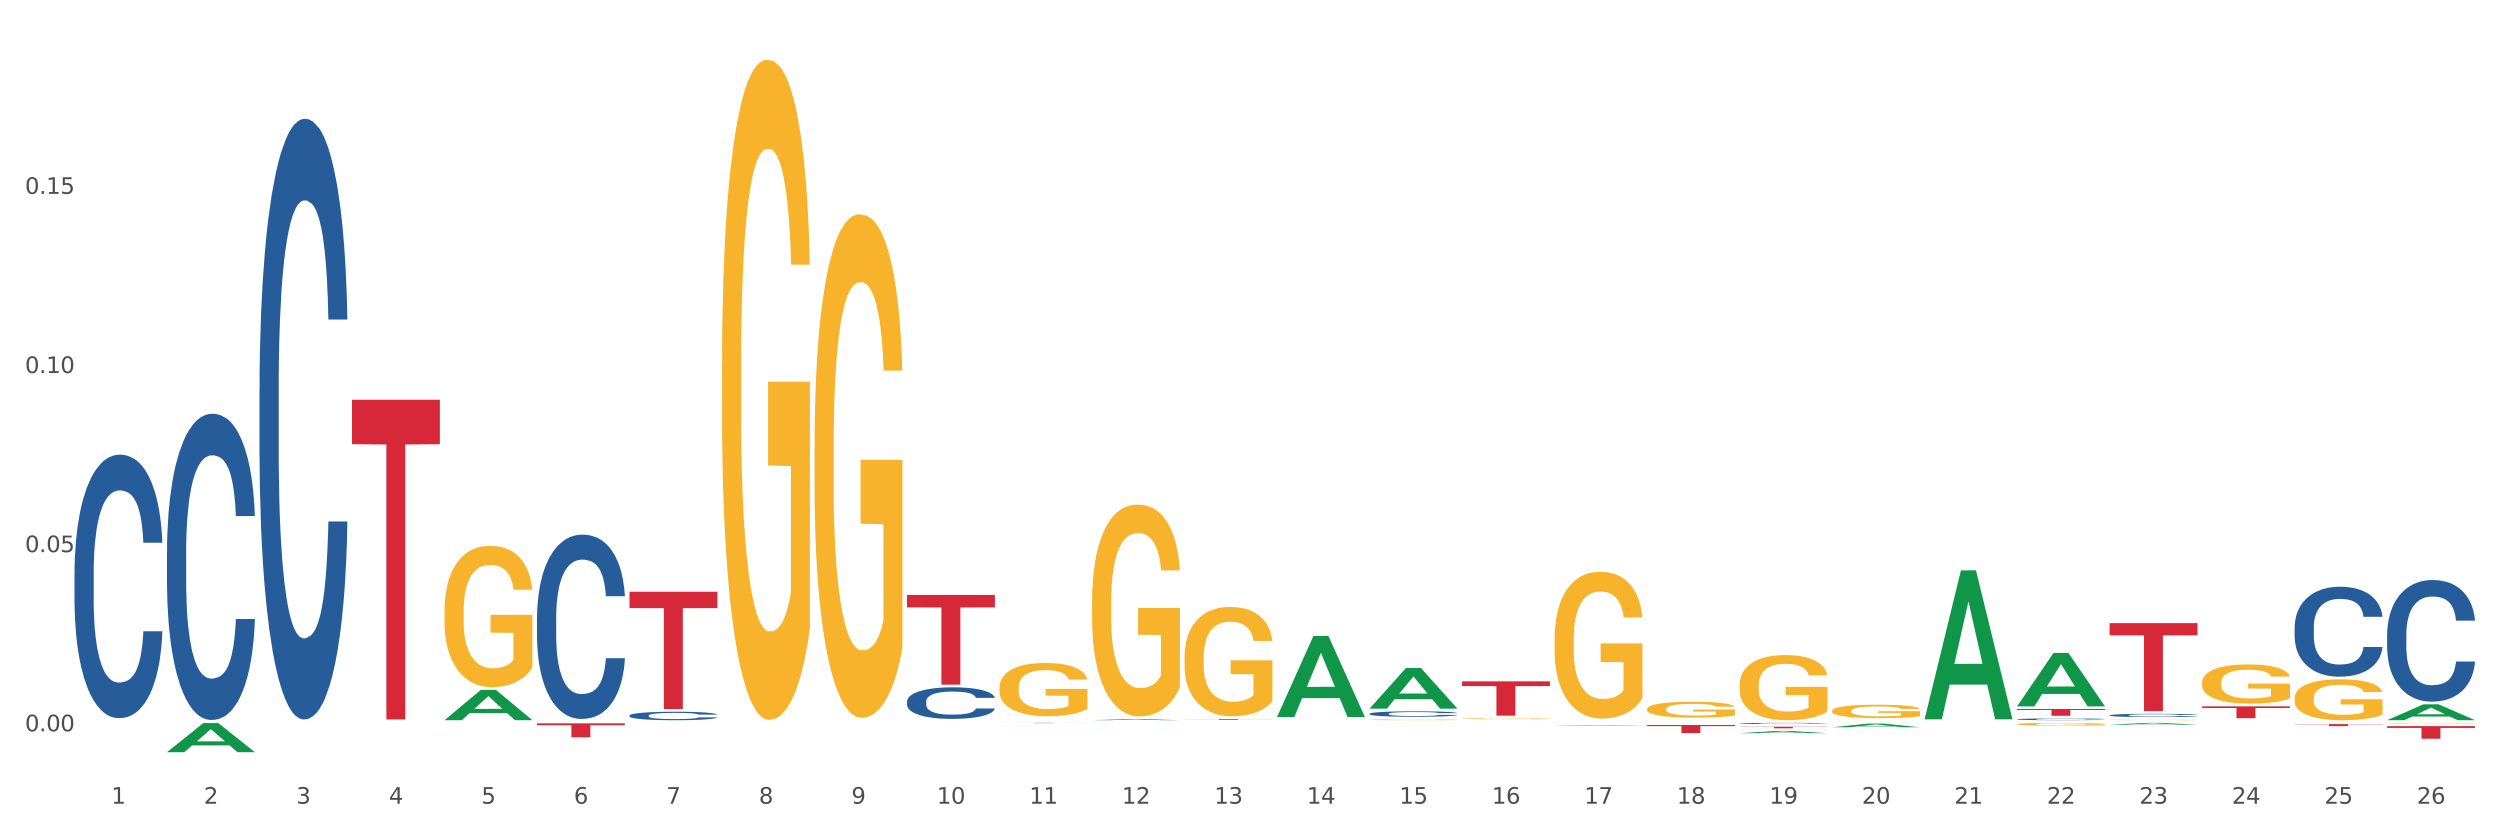 <?xml version="1.0" encoding="utf-8" standalone="no"?>
<!DOCTYPE svg PUBLIC "-//W3C//DTD SVG 1.1//EN"
  "http://www.w3.org/Graphics/SVG/1.1/DTD/svg11.dtd">
<svg xmlns:xlink="http://www.w3.org/1999/xlink" width="1080pt" height="360pt" viewBox="0 0 1080 360" xmlns="http://www.w3.org/2000/svg" version="1.1">
 <rect x="0" y="0" width="1080" height="360" fill="#333333" stroke="none"/>
 <defs>
  <style type="text/css">*{stroke-linejoin: round; stroke-linecap: butt}</style>
 </defs>
 <g id="figure_1">
  <g id="patch_1">
   <path d="M 0 360 
L 1080 360 
L 1080 0 
L 0 0 
z
" style="fill: #ffffff; stroke: #ffffff; stroke-linejoin: miter"/>
  </g>
  <g id="axes_1">
   <g id="matplotlib.axis_1">
    <g id="xtick_1">
     <g id="text_1">
      <!-- 1 -->
      <g style="fill: #4d4d4d" transform="translate(48.103 347.204) scale(0.096 -0.096)">
       <defs>
        <path id="DejaVuSans-31" d="M 794 531 
L 1825 531 
L 1825 4091 
L 703 3866 
L 703 4441 
L 1819 4666 
L 2450 4666 
L 2450 531 
L 3481 531 
L 3481 0 
L 794 0 
L 794 531 
z
" transform="scale(0.016)"/>
       </defs>
       <use xlink:href="#DejaVuSans-31"/>
      </g>
     </g>
    </g>
    <g id="xtick_2">
     <g id="text_2">
      <!-- 2 -->
      <g style="fill: #4d4d4d" transform="translate(88.066 347.204) scale(0.096 -0.096)">
       <defs>
        <path id="DejaVuSans-32" d="M 1228 531 
L 3431 531 
L 3431 0 
L 469 0 
L 469 531 
Q 828 903 1448 1529 
Q 2069 2156 2228 2338 
Q 2531 2678 2651 2914 
Q 2772 3150 2772 3378 
Q 2772 3750 2511 3984 
Q 2250 4219 1831 4219 
Q 1534 4219 1204 4116 
Q 875 4013 500 3803 
L 500 4441 
Q 881 4594 1212 4672 
Q 1544 4750 1819 4750 
Q 2544 4750 2975 4387 
Q 3406 4025 3406 3419 
Q 3406 3131 3298 2873 
Q 3191 2616 2906 2266 
Q 2828 2175 2409 1742 
Q 1991 1309 1228 531 
z
" transform="scale(0.016)"/>
       </defs>
       <use xlink:href="#DejaVuSans-32"/>
      </g>
     </g>
    </g>
    <g id="xtick_3">
     <g id="text_3">
      <!-- 3 -->
      <g style="fill: #4d4d4d" transform="translate(128.028 347.204) scale(0.096 -0.096)">
       <defs>
        <path id="DejaVuSans-33" d="M 2597 2516 
Q 3050 2419 3304 2112 
Q 3559 1806 3559 1356 
Q 3559 666 3084 287 
Q 2609 -91 1734 -91 
Q 1441 -91 1130 -33 
Q 819 25 488 141 
L 488 750 
Q 750 597 1062 519 
Q 1375 441 1716 441 
Q 2309 441 2620 675 
Q 2931 909 2931 1356 
Q 2931 1769 2642 2001 
Q 2353 2234 1838 2234 
L 1294 2234 
L 1294 2753 
L 1863 2753 
Q 2328 2753 2575 2939 
Q 2822 3125 2822 3475 
Q 2822 3834 2567 4026 
Q 2313 4219 1838 4219 
Q 1578 4219 1281 4162 
Q 984 4106 628 3988 
L 628 4550 
Q 988 4650 1302 4700 
Q 1616 4750 1894 4750 
Q 2613 4750 3031 4423 
Q 3450 4097 3450 3541 
Q 3450 3153 3228 2886 
Q 3006 2619 2597 2516 
z
" transform="scale(0.016)"/>
       </defs>
       <use xlink:href="#DejaVuSans-33"/>
      </g>
     </g>
    </g>
    <g id="xtick_4">
     <g id="text_4">
      <!-- 4 -->
      <g style="fill: #4d4d4d" transform="translate(167.99 347.204) scale(0.096 -0.096)">
       <defs>
        <path id="DejaVuSans-34" d="M 2419 4116 
L 825 1625 
L 2419 1625 
L 2419 4116 
z
M 2253 4666 
L 3047 4666 
L 3047 1625 
L 3713 1625 
L 3713 1100 
L 3047 1100 
L 3047 0 
L 2419 0 
L 2419 1100 
L 313 1100 
L 313 1709 
L 2253 4666 
z
" transform="scale(0.016)"/>
       </defs>
       <use xlink:href="#DejaVuSans-34"/>
      </g>
     </g>
    </g>
    <g id="xtick_5">
     <g id="text_5">
      <!-- 5 -->
      <g style="fill: #4d4d4d" transform="translate(207.953 347.204) scale(0.096 -0.096)">
       <defs>
        <path id="DejaVuSans-35" d="M 691 4666 
L 3169 4666 
L 3169 4134 
L 1269 4134 
L 1269 2991 
Q 1406 3038 1543 3061 
Q 1681 3084 1819 3084 
Q 2600 3084 3056 2656 
Q 3513 2228 3513 1497 
Q 3513 744 3044 326 
Q 2575 -91 1722 -91 
Q 1428 -91 1123 -41 
Q 819 9 494 109 
L 494 744 
Q 775 591 1075 516 
Q 1375 441 1709 441 
Q 2250 441 2565 725 
Q 2881 1009 2881 1497 
Q 2881 1984 2565 2268 
Q 2250 2553 1709 2553 
Q 1456 2553 1204 2497 
Q 953 2441 691 2322 
L 691 4666 
z
" transform="scale(0.016)"/>
       </defs>
       <use xlink:href="#DejaVuSans-35"/>
      </g>
     </g>
    </g>
    <g id="xtick_6">
     <g id="text_6">
      <!-- 6 -->
      <g style="fill: #4d4d4d" transform="translate(247.915 347.204) scale(0.096 -0.096)">
       <defs>
        <path id="DejaVuSans-36" d="M 2113 2584 
Q 1688 2584 1439 2293 
Q 1191 2003 1191 1497 
Q 1191 994 1439 701 
Q 1688 409 2113 409 
Q 2538 409 2786 701 
Q 3034 994 3034 1497 
Q 3034 2003 2786 2293 
Q 2538 2584 2113 2584 
z
M 3366 4563 
L 3366 3988 
Q 3128 4100 2886 4159 
Q 2644 4219 2406 4219 
Q 1781 4219 1451 3797 
Q 1122 3375 1075 2522 
Q 1259 2794 1537 2939 
Q 1816 3084 2150 3084 
Q 2853 3084 3261 2657 
Q 3669 2231 3669 1497 
Q 3669 778 3244 343 
Q 2819 -91 2113 -91 
Q 1303 -91 875 529 
Q 447 1150 447 2328 
Q 447 3434 972 4092 
Q 1497 4750 2381 4750 
Q 2619 4750 2861 4703 
Q 3103 4656 3366 4563 
z
" transform="scale(0.016)"/>
       </defs>
       <use xlink:href="#DejaVuSans-36"/>
      </g>
     </g>
    </g>
    <g id="xtick_7">
     <g id="text_7">
      <!-- 7 -->
      <g style="fill: #4d4d4d" transform="translate(287.878 347.204) scale(0.096 -0.096)">
       <defs>
        <path id="DejaVuSans-37" d="M 525 4666 
L 3525 4666 
L 3525 4397 
L 1831 0 
L 1172 0 
L 2766 4134 
L 525 4134 
L 525 4666 
z
" transform="scale(0.016)"/>
       </defs>
       <use xlink:href="#DejaVuSans-37"/>
      </g>
     </g>
    </g>
    <g id="xtick_8">
     <g id="text_8">
      <!-- 8 -->
      <g style="fill: #4d4d4d" transform="translate(327.84 347.204) scale(0.096 -0.096)">
       <defs>
        <path id="DejaVuSans-38" d="M 2034 2216 
Q 1584 2216 1326 1975 
Q 1069 1734 1069 1313 
Q 1069 891 1326 650 
Q 1584 409 2034 409 
Q 2484 409 2743 651 
Q 3003 894 3003 1313 
Q 3003 1734 2745 1975 
Q 2488 2216 2034 2216 
z
M 1403 2484 
Q 997 2584 770 2862 
Q 544 3141 544 3541 
Q 544 4100 942 4425 
Q 1341 4750 2034 4750 
Q 2731 4750 3128 4425 
Q 3525 4100 3525 3541 
Q 3525 3141 3298 2862 
Q 3072 2584 2669 2484 
Q 3125 2378 3379 2068 
Q 3634 1759 3634 1313 
Q 3634 634 3220 271 
Q 2806 -91 2034 -91 
Q 1263 -91 848 271 
Q 434 634 434 1313 
Q 434 1759 690 2068 
Q 947 2378 1403 2484 
z
M 1172 3481 
Q 1172 3119 1398 2916 
Q 1625 2713 2034 2713 
Q 2441 2713 2670 2916 
Q 2900 3119 2900 3481 
Q 2900 3844 2670 4047 
Q 2441 4250 2034 4250 
Q 1625 4250 1398 4047 
Q 1172 3844 1172 3481 
z
" transform="scale(0.016)"/>
       </defs>
       <use xlink:href="#DejaVuSans-38"/>
      </g>
     </g>
    </g>
    <g id="xtick_9">
     <g id="text_9">
      <!-- 9 -->
      <g style="fill: #4d4d4d" transform="translate(367.803 347.204) scale(0.096 -0.096)">
       <defs>
        <path id="DejaVuSans-39" d="M 703 97 
L 703 672 
Q 941 559 1184 500 
Q 1428 441 1663 441 
Q 2288 441 2617 861 
Q 2947 1281 2994 2138 
Q 2813 1869 2534 1725 
Q 2256 1581 1919 1581 
Q 1219 1581 811 2004 
Q 403 2428 403 3163 
Q 403 3881 828 4315 
Q 1253 4750 1959 4750 
Q 2769 4750 3195 4129 
Q 3622 3509 3622 2328 
Q 3622 1225 3098 567 
Q 2575 -91 1691 -91 
Q 1453 -91 1209 -44 
Q 966 3 703 97 
z
M 1959 2075 
Q 2384 2075 2632 2365 
Q 2881 2656 2881 3163 
Q 2881 3666 2632 3958 
Q 2384 4250 1959 4250 
Q 1534 4250 1286 3958 
Q 1038 3666 1038 3163 
Q 1038 2656 1286 2365 
Q 1534 2075 1959 2075 
z
" transform="scale(0.016)"/>
       </defs>
       <use xlink:href="#DejaVuSans-39"/>
      </g>
     </g>
    </g>
    <g id="xtick_10">
     <g id="text_10">
      <!-- 10 -->
      <g style="fill: #4d4d4d" transform="translate(404.711 347.204) scale(0.096 -0.096)">
       <defs>
        <path id="DejaVuSans-30" d="M 2034 4250 
Q 1547 4250 1301 3770 
Q 1056 3291 1056 2328 
Q 1056 1369 1301 889 
Q 1547 409 2034 409 
Q 2525 409 2770 889 
Q 3016 1369 3016 2328 
Q 3016 3291 2770 3770 
Q 2525 4250 2034 4250 
z
M 2034 4750 
Q 2819 4750 3233 4129 
Q 3647 3509 3647 2328 
Q 3647 1150 3233 529 
Q 2819 -91 2034 -91 
Q 1250 -91 836 529 
Q 422 1150 422 2328 
Q 422 3509 836 4129 
Q 1250 4750 2034 4750 
z
" transform="scale(0.016)"/>
       </defs>
       <use xlink:href="#DejaVuSans-31"/>
       <use xlink:href="#DejaVuSans-30" transform="translate(63.623 0)"/>
      </g>
     </g>
    </g>
    <g id="xtick_11">
     <g id="text_11">
      <!-- 11 -->
      <g style="fill: #4d4d4d" transform="translate(444.673 347.204) scale(0.096 -0.096)">
       <use xlink:href="#DejaVuSans-31"/>
       <use xlink:href="#DejaVuSans-31" transform="translate(63.623 0)"/>
      </g>
     </g>
    </g>
    <g id="xtick_12">
     <g id="text_12">
      <!-- 12 -->
      <g style="fill: #4d4d4d" transform="translate(484.636 347.204) scale(0.096 -0.096)">
       <use xlink:href="#DejaVuSans-31"/>
       <use xlink:href="#DejaVuSans-32" transform="translate(63.623 0)"/>
      </g>
     </g>
    </g>
    <g id="xtick_13">
     <g id="text_13">
      <!-- 13 -->
      <g style="fill: #4d4d4d" transform="translate(524.598 347.204) scale(0.096 -0.096)">
       <use xlink:href="#DejaVuSans-31"/>
       <use xlink:href="#DejaVuSans-33" transform="translate(63.623 0)"/>
      </g>
     </g>
    </g>
    <g id="xtick_14">
     <g id="text_14">
      <!-- 14 -->
      <g style="fill: #4d4d4d" transform="translate(564.561 347.204) scale(0.096 -0.096)">
       <use xlink:href="#DejaVuSans-31"/>
       <use xlink:href="#DejaVuSans-34" transform="translate(63.623 0)"/>
      </g>
     </g>
    </g>
    <g id="xtick_15">
     <g id="text_15">
      <!-- 15 -->
      <g style="fill: #4d4d4d" transform="translate(604.523 347.204) scale(0.096 -0.096)">
       <use xlink:href="#DejaVuSans-31"/>
       <use xlink:href="#DejaVuSans-35" transform="translate(63.623 0)"/>
      </g>
     </g>
    </g>
    <g id="xtick_16">
     <g id="text_16">
      <!-- 16 -->
      <g style="fill: #4d4d4d" transform="translate(644.486 347.204) scale(0.096 -0.096)">
       <use xlink:href="#DejaVuSans-31"/>
       <use xlink:href="#DejaVuSans-36" transform="translate(63.623 0)"/>
      </g>
     </g>
    </g>
    <g id="xtick_17">
     <g id="text_17">
      <!-- 17 -->
      <g style="fill: #4d4d4d" transform="translate(684.448 347.204) scale(0.096 -0.096)">
       <use xlink:href="#DejaVuSans-31"/>
       <use xlink:href="#DejaVuSans-37" transform="translate(63.623 0)"/>
      </g>
     </g>
    </g>
    <g id="xtick_18">
     <g id="text_18">
      <!-- 18 -->
      <g style="fill: #4d4d4d" transform="translate(724.41 347.204) scale(0.096 -0.096)">
       <use xlink:href="#DejaVuSans-31"/>
       <use xlink:href="#DejaVuSans-38" transform="translate(63.623 0)"/>
      </g>
     </g>
    </g>
    <g id="xtick_19">
     <g id="text_19">
      <!-- 19 -->
      <g style="fill: #4d4d4d" transform="translate(764.373 347.204) scale(0.096 -0.096)">
       <use xlink:href="#DejaVuSans-31"/>
       <use xlink:href="#DejaVuSans-39" transform="translate(63.623 0)"/>
      </g>
     </g>
    </g>
    <g id="xtick_20">
     <g id="text_20">
      <!-- 20 -->
      <g style="fill: #4d4d4d" transform="translate(804.335 347.204) scale(0.096 -0.096)">
       <use xlink:href="#DejaVuSans-32"/>
       <use xlink:href="#DejaVuSans-30" transform="translate(63.623 0)"/>
      </g>
     </g>
    </g>
    <g id="xtick_21">
     <g id="text_21">
      <!-- 21 -->
      <g style="fill: #4d4d4d" transform="translate(844.298 347.204) scale(0.096 -0.096)">
       <use xlink:href="#DejaVuSans-32"/>
       <use xlink:href="#DejaVuSans-31" transform="translate(63.623 0)"/>
      </g>
     </g>
    </g>
    <g id="xtick_22">
     <g id="text_22">
      <!-- 22 -->
      <g style="fill: #4d4d4d" transform="translate(884.26 347.204) scale(0.096 -0.096)">
       <use xlink:href="#DejaVuSans-32"/>
       <use xlink:href="#DejaVuSans-32" transform="translate(63.623 0)"/>
      </g>
     </g>
    </g>
    <g id="xtick_23">
     <g id="text_23">
      <!-- 23 -->
      <g style="fill: #4d4d4d" transform="translate(924.223 347.204) scale(0.096 -0.096)">
       <use xlink:href="#DejaVuSans-32"/>
       <use xlink:href="#DejaVuSans-33" transform="translate(63.623 0)"/>
      </g>
     </g>
    </g>
    <g id="xtick_24">
     <g id="text_24">
      <!-- 24 -->
      <g style="fill: #4d4d4d" transform="translate(964.185 347.204) scale(0.096 -0.096)">
       <use xlink:href="#DejaVuSans-32"/>
       <use xlink:href="#DejaVuSans-34" transform="translate(63.623 0)"/>
      </g>
     </g>
    </g>
    <g id="xtick_25">
     <g id="text_25">
      <!-- 25 -->
      <g style="fill: #4d4d4d" transform="translate(1004.147 347.204) scale(0.096 -0.096)">
       <use xlink:href="#DejaVuSans-32"/>
       <use xlink:href="#DejaVuSans-35" transform="translate(63.623 0)"/>
      </g>
     </g>
    </g>
    <g id="xtick_26">
     <g id="text_26">
      <!-- 26 -->
      <g style="fill: #4d4d4d" transform="translate(1044.11 347.204) scale(0.096 -0.096)">
       <use xlink:href="#DejaVuSans-32"/>
       <use xlink:href="#DejaVuSans-36" transform="translate(63.623 0)"/>
      </g>
     </g>
    </g>
    <g id="xtick_27"/>
    <g id="xtick_28"/>
    <g id="xtick_29"/>
    <g id="xtick_30"/>
    <g id="xtick_31"/>
    <g id="xtick_32"/>
    <g id="xtick_33"/>
    <g id="xtick_34"/>
    <g id="xtick_35"/>
    <g id="xtick_36"/>
    <g id="xtick_37"/>
    <g id="xtick_38"/>
    <g id="xtick_39"/>
    <g id="xtick_40"/>
    <g id="xtick_41"/>
    <g id="xtick_42"/>
    <g id="xtick_43"/>
    <g id="xtick_44"/>
    <g id="xtick_45"/>
    <g id="xtick_46"/>
    <g id="xtick_47"/>
    <g id="xtick_48"/>
    <g id="xtick_49"/>
    <g id="xtick_50"/>
    <g id="xtick_51"/>
   </g>
   <g id="matplotlib.axis_2">
    <g id="ytick_1">
     <g id="text_27">
      <!-- 0.00 -->
      <g style="fill: #4d4d4d" transform="translate(10.8 315.923) scale(0.096 -0.096)">
       <defs>
        <path id="DejaVuSans-2e" d="M 684 794 
L 1344 794 
L 1344 0 
L 684 0 
L 684 794 
z
" transform="scale(0.016)"/>
       </defs>
       <use xlink:href="#DejaVuSans-30"/>
       <use xlink:href="#DejaVuSans-2e" transform="translate(63.623 0)"/>
       <use xlink:href="#DejaVuSans-30" transform="translate(95.41 0)"/>
       <use xlink:href="#DejaVuSans-30" transform="translate(159.033 0)"/>
      </g>
     </g>
    </g>
    <g id="ytick_2">
     <g id="text_28">
      <!-- 0.05 -->
      <g style="fill: #4d4d4d" transform="translate(10.8 238.535) scale(0.096 -0.096)">
       <use xlink:href="#DejaVuSans-30"/>
       <use xlink:href="#DejaVuSans-2e" transform="translate(63.623 0)"/>
       <use xlink:href="#DejaVuSans-30" transform="translate(95.41 0)"/>
       <use xlink:href="#DejaVuSans-35" transform="translate(159.033 0)"/>
      </g>
     </g>
    </g>
    <g id="ytick_3">
     <g id="text_29">
      <!-- 0.10 -->
      <g style="fill: #4d4d4d" transform="translate(10.8 161.147) scale(0.096 -0.096)">
       <use xlink:href="#DejaVuSans-30"/>
       <use xlink:href="#DejaVuSans-2e" transform="translate(63.623 0)"/>
       <use xlink:href="#DejaVuSans-31" transform="translate(95.41 0)"/>
       <use xlink:href="#DejaVuSans-30" transform="translate(159.033 0)"/>
      </g>
     </g>
    </g>
    <g id="ytick_4">
     <g id="text_30">
      <!-- 0.15 -->
      <g style="fill: #4d4d4d" transform="translate(10.8 83.76) scale(0.096 -0.096)">
       <use xlink:href="#DejaVuSans-30"/>
       <use xlink:href="#DejaVuSans-2e" transform="translate(63.623 0)"/>
       <use xlink:href="#DejaVuSans-31" transform="translate(95.41 0)"/>
       <use xlink:href="#DejaVuSans-35" transform="translate(159.033 0)"/>
      </g>
     </g>
    </g>
    <g id="ytick_5"/>
    <g id="ytick_6"/>
    <g id="ytick_7"/>
    <g id="ytick_8"/>
   </g>
   <g id="PolyCollection_1">
    <path d="M 72.137 324.926 
L 72.177 324.914 
L 87.832 312.367 
L 94.329 312.356 
L 110.102 324.95 
L 102.587 324.95 
L 99.182 322.017 
L 83.018 322.017 
L 82.901 322.064 
L 79.613 324.95 
L 72.137 324.95 
L 72.137 324.926 
L 85.053 320.267 
L 97.147 320.255 
L 91.159 315.04 
L 91.08 315.016 
L 91.002 315.052 
L 85.014 320.255 
L 85.053 320.267 
L 72.137 324.926 
z
" clip-path="url(#p55d63c12d0)" style="fill: #109648"/>
    <path d="M 1031.236 274.18 
L 1031.281 274.132 
L 1031.281 272.789 
L 1031.415 270.965 
L 1031.909 267.607 
L 1032.537 265.064 
L 1033.614 262.09 
L 1034.197 260.842 
L 1034.96 259.451 
L 1036.531 257.196 
L 1038.326 255.277 
L 1039.582 254.222 
L 1040.525 253.55 
L 1042.634 252.351 
L 1043.846 251.823 
L 1045.102 251.391 
L 1046.179 251.103 
L 1047.974 250.767 
L 1049.41 250.624 
L 1051.07 250.576 
L 1052.462 250.624 
L 1054.301 250.815 
L 1056.994 251.391 
L 1058.026 251.727 
L 1059.417 252.303 
L 1060.853 253.07 
L 1062.02 253.838 
L 1063.366 254.941 
L 1064.757 256.381 
L 1066.104 258.204 
L 1067.046 259.883 
L 1067.809 261.658 
L 1068.482 263.817 
L 1068.976 266.168 
L 1069.2 268.135 
L 1060.988 268.135 
L 1060.763 266.36 
L 1060.315 264.441 
L 1059.866 263.145 
L 1059.372 262.09 
L 1058.609 260.89 
L 1057.936 260.123 
L 1056.814 259.211 
L 1055.782 258.636 
L 1054.93 258.3 
L 1053.898 258.012 
L 1051.699 257.724 
L 1050.128 257.724 
L 1049.141 257.82 
L 1047.929 258.06 
L 1046.897 258.396 
L 1045.685 258.971 
L 1044.743 259.595 
L 1043.801 260.411 
L 1043.262 260.986 
L 1042.454 262.042 
L 1041.916 262.905 
L 1041.198 264.393 
L 1040.794 265.448 
L 1040.076 268.183 
L 1039.762 270.198 
L 1039.627 271.589 
L 1039.538 273.124 
L 1039.538 280.609 
L 1039.807 283.967 
L 1040.031 285.406 
L 1040.39 287.038 
L 1041.063 289.148 
L 1042.051 291.211 
L 1043.083 292.699 
L 1043.935 293.61 
L 1044.743 294.282 
L 1045.551 294.81 
L 1046.538 295.289 
L 1047.346 295.577 
L 1048.557 295.865 
L 1049.993 296.009 
L 1051.115 296.009 
L 1053.404 295.769 
L 1054.436 295.529 
L 1055.423 295.193 
L 1056.5 294.666 
L 1057.353 294.09 
L 1057.847 293.658 
L 1058.654 292.747 
L 1059.283 291.787 
L 1059.821 290.684 
L 1060.18 289.724 
L 1060.584 288.285 
L 1060.898 286.654 
L 1060.988 285.79 
L 1069.2 285.79 
L 1069.021 287.517 
L 1068.706 289.196 
L 1068.078 291.451 
L 1067.584 292.747 
L 1066.822 294.33 
L 1066.014 295.673 
L 1064.892 297.161 
L 1063.86 298.264 
L 1062.783 299.224 
L 1061.616 300.087 
L 1059.507 301.286 
L 1058.744 301.622 
L 1057.129 302.198 
L 1055.872 302.534 
L 1054.032 302.87 
L 1052.147 303.062 
L 1050.173 303.11 
L 1048.423 303.014 
L 1046.493 302.726 
L 1045.282 302.438 
L 1043.935 302.006 
L 1042.365 301.334 
L 1040.884 300.519 
L 1039.493 299.559 
L 1038.191 298.456 
L 1036.98 297.208 
L 1035.409 295.146 
L 1034.242 293.131 
L 1033.39 291.259 
L 1032.806 289.676 
L 1032.223 287.661 
L 1031.909 286.27 
L 1031.415 282.912 
L 1031.236 279.793 
L 1031.236 274.18 
z
" clip-path="url(#p55d63c12d0)" style="fill: #255c99"/>
    <path d="M 991.273 270.92 
L 991.318 270.885 
L 991.318 269.891 
L 991.453 268.542 
L 991.946 266.057 
L 992.575 264.176 
L 993.652 261.976 
L 994.235 261.053 
L 994.998 260.023 
L 996.569 258.355 
L 998.364 256.936 
L 999.62 256.155 
L 1000.562 255.658 
L 1002.672 254.77 
L 1003.883 254.38 
L 1005.14 254.061 
L 1006.217 253.848 
L 1008.012 253.599 
L 1009.448 253.493 
L 1011.108 253.457 
L 1012.499 253.493 
L 1014.339 253.635 
L 1017.032 254.061 
L 1018.064 254.309 
L 1019.455 254.735 
L 1020.891 255.303 
L 1022.058 255.871 
L 1023.404 256.687 
L 1024.795 257.752 
L 1026.141 259.101 
L 1027.084 260.343 
L 1027.846 261.656 
L 1028.52 263.253 
L 1029.013 264.993 
L 1029.238 266.448 
L 1021.025 266.448 
L 1020.801 265.135 
L 1020.352 263.715 
L 1019.904 262.757 
L 1019.41 261.976 
L 1018.647 261.088 
L 1017.974 260.52 
L 1016.852 259.846 
L 1015.82 259.42 
L 1014.967 259.172 
L 1013.935 258.959 
L 1011.736 258.746 
L 1010.166 258.746 
L 1009.178 258.817 
L 1007.967 258.994 
L 1006.935 259.243 
L 1005.723 259.669 
L 1004.781 260.13 
L 1003.838 260.733 
L 1003.3 261.159 
L 1002.492 261.94 
L 1001.954 262.579 
L 1001.236 263.679 
L 1000.832 264.46 
L 1000.114 266.483 
L 999.8 267.974 
L 999.665 269.003 
L 999.575 270.139 
L 999.575 275.676 
L 999.844 278.161 
L 1000.069 279.226 
L 1000.428 280.432 
L 1001.101 281.994 
L 1002.088 283.52 
L 1003.12 284.621 
L 1003.973 285.295 
L 1004.781 285.792 
L 1005.588 286.182 
L 1006.576 286.537 
L 1007.383 286.75 
L 1008.595 286.963 
L 1010.031 287.07 
L 1011.153 287.07 
L 1013.442 286.892 
L 1014.474 286.715 
L 1015.461 286.466 
L 1016.538 286.076 
L 1017.391 285.65 
L 1017.884 285.331 
L 1018.692 284.656 
L 1019.32 283.946 
L 1019.859 283.13 
L 1020.218 282.42 
L 1020.622 281.355 
L 1020.936 280.148 
L 1021.025 279.51 
L 1029.238 279.51 
L 1029.058 280.787 
L 1028.744 282.03 
L 1028.116 283.698 
L 1027.622 284.656 
L 1026.859 285.827 
L 1026.051 286.821 
L 1024.93 287.922 
L 1023.897 288.738 
L 1022.82 289.448 
L 1021.654 290.087 
L 1019.545 290.974 
L 1018.782 291.223 
L 1017.166 291.648 
L 1015.91 291.897 
L 1014.07 292.145 
L 1012.185 292.287 
L 1010.211 292.323 
L 1008.46 292.252 
L 1006.531 292.039 
L 1005.319 291.826 
L 1003.973 291.506 
L 1002.402 291.01 
L 1000.921 290.406 
L 999.53 289.696 
L 998.229 288.88 
L 997.017 287.957 
L 995.447 286.431 
L 994.28 284.94 
L 993.427 283.556 
L 992.844 282.385 
L 992.261 280.894 
L 991.946 279.865 
L 991.453 277.38 
L 991.273 275.073 
L 991.273 270.92 
z
" clip-path="url(#p55d63c12d0)" style="fill: #255c99"/>
    <path d="M 911.348 308.999 
L 911.393 308.997 
L 911.393 308.962 
L 911.528 308.913 
L 912.022 308.823 
L 912.65 308.755 
L 913.727 308.676 
L 914.31 308.642 
L 915.073 308.605 
L 916.644 308.545 
L 918.439 308.494 
L 919.695 308.466 
L 920.638 308.448 
L 922.747 308.416 
L 923.958 308.402 
L 925.215 308.39 
L 926.292 308.382 
L 928.087 308.373 
L 929.523 308.369 
L 931.183 308.368 
L 932.574 308.369 
L 934.414 308.375 
L 937.107 308.39 
L 938.139 308.399 
L 939.53 308.414 
L 940.966 308.435 
L 942.133 308.455 
L 943.479 308.485 
L 944.87 308.523 
L 946.216 308.572 
L 947.159 308.617 
L 947.922 308.664 
L 948.595 308.722 
L 949.088 308.785 
L 949.313 308.837 
L 941.101 308.837 
L 940.876 308.79 
L 940.427 308.739 
L 939.979 308.704 
L 939.485 308.676 
L 938.722 308.644 
L 938.049 308.623 
L 936.927 308.599 
L 935.895 308.584 
L 935.042 308.575 
L 934.01 308.567 
L 931.811 308.559 
L 930.241 308.559 
L 929.254 308.562 
L 928.042 308.568 
L 927.01 308.577 
L 925.798 308.592 
L 924.856 308.609 
L 923.913 308.631 
L 923.375 308.646 
L 922.567 308.675 
L 922.029 308.698 
L 921.311 308.737 
L 920.907 308.766 
L 920.189 308.839 
L 919.875 308.892 
L 919.74 308.93 
L 919.65 308.971 
L 919.65 309.17 
L 919.92 309.26 
L 920.144 309.299 
L 920.503 309.342 
L 921.176 309.399 
L 922.163 309.454 
L 923.195 309.493 
L 924.048 309.518 
L 924.856 309.536 
L 925.664 309.55 
L 926.651 309.563 
L 927.459 309.57 
L 928.67 309.578 
L 930.106 309.582 
L 931.228 309.582 
L 933.517 309.575 
L 934.549 309.569 
L 935.536 309.56 
L 936.613 309.546 
L 937.466 309.531 
L 937.959 309.519 
L 938.767 309.495 
L 939.395 309.469 
L 939.934 309.44 
L 940.293 309.414 
L 940.697 309.376 
L 941.011 309.332 
L 941.101 309.309 
L 949.313 309.309 
L 949.133 309.355 
L 948.819 309.4 
L 948.191 309.46 
L 947.697 309.495 
L 946.934 309.537 
L 946.127 309.573 
L 945.005 309.613 
L 943.973 309.642 
L 942.896 309.668 
L 941.729 309.691 
L 939.62 309.723 
L 938.857 309.732 
L 937.241 309.747 
L 935.985 309.756 
L 934.145 309.765 
L 932.26 309.77 
L 930.286 309.772 
L 928.536 309.769 
L 926.606 309.761 
L 925.394 309.754 
L 924.048 309.742 
L 922.477 309.724 
L 920.997 309.702 
L 919.605 309.677 
L 918.304 309.647 
L 917.092 309.614 
L 915.522 309.559 
L 914.355 309.505 
L 913.502 309.455 
L 912.919 309.413 
L 912.336 309.359 
L 912.022 309.322 
L 911.528 309.232 
L 911.348 309.149 
L 911.348 308.999 
z
" clip-path="url(#p55d63c12d0)" style="fill: #255c99"/>
    <path d="M 871.386 310.716 
L 871.431 310.715 
L 871.431 310.696 
L 871.565 310.67 
L 872.059 310.622 
L 872.687 310.586 
L 873.764 310.543 
L 874.348 310.525 
L 875.111 310.505 
L 876.681 310.473 
L 878.476 310.446 
L 879.733 310.431 
L 880.675 310.421 
L 882.784 310.404 
L 883.996 310.396 
L 885.252 310.39 
L 886.329 310.386 
L 888.124 310.381 
L 889.56 310.379 
L 891.221 310.378 
L 892.612 310.379 
L 894.452 310.382 
L 897.144 310.39 
L 898.176 310.395 
L 899.568 310.403 
L 901.004 310.414 
L 902.17 310.425 
L 903.517 310.441 
L 904.908 310.461 
L 906.254 310.488 
L 907.196 310.512 
L 907.959 310.537 
L 908.632 310.568 
L 909.126 310.601 
L 909.35 310.629 
L 901.138 310.629 
L 900.914 310.604 
L 900.465 310.577 
L 900.016 310.558 
L 899.523 310.543 
L 898.76 310.526 
L 898.087 310.515 
L 896.965 310.502 
L 895.933 310.494 
L 895.08 310.489 
L 894.048 310.485 
L 891.849 310.481 
L 890.278 310.481 
L 889.291 310.482 
L 888.08 310.485 
L 887.047 310.49 
L 885.836 310.499 
L 884.893 310.507 
L 883.951 310.519 
L 883.413 310.527 
L 882.605 310.542 
L 882.066 310.555 
L 881.348 310.576 
L 880.944 310.591 
L 880.226 310.63 
L 879.912 310.659 
L 879.778 310.679 
L 879.688 310.701 
L 879.688 310.808 
L 879.957 310.856 
L 880.181 310.876 
L 880.54 310.9 
L 881.214 310.93 
L 882.201 310.959 
L 883.233 310.981 
L 884.086 310.994 
L 884.893 311.003 
L 885.701 311.011 
L 886.688 311.018 
L 887.496 311.022 
L 888.708 311.026 
L 890.144 311.028 
L 891.266 311.028 
L 893.554 311.025 
L 894.586 311.021 
L 895.574 311.016 
L 896.651 311.009 
L 897.503 311.001 
L 897.997 310.994 
L 898.805 310.981 
L 899.433 310.968 
L 899.971 310.952 
L 900.33 310.938 
L 900.734 310.918 
L 901.048 310.894 
L 901.138 310.882 
L 909.35 310.882 
L 909.171 310.907 
L 908.857 310.931 
L 908.228 310.963 
L 907.735 310.981 
L 906.972 311.004 
L 906.164 311.023 
L 905.042 311.044 
L 904.01 311.06 
L 902.933 311.074 
L 901.766 311.086 
L 899.657 311.103 
L 898.894 311.108 
L 897.279 311.116 
L 896.022 311.121 
L 894.183 311.126 
L 892.298 311.129 
L 890.323 311.129 
L 888.573 311.128 
L 886.644 311.124 
L 885.432 311.12 
L 884.086 311.114 
L 882.515 311.104 
L 881.034 311.092 
L 879.643 311.079 
L 878.342 311.063 
L 877.13 311.045 
L 875.559 311.016 
L 874.393 310.987 
L 873.54 310.96 
L 872.957 310.937 
L 872.373 310.909 
L 872.059 310.889 
L 871.565 310.841 
L 871.386 310.796 
L 871.386 310.716 
z
" clip-path="url(#p55d63c12d0)" style="fill: #255c99"/>
    <path d="M 751.499 312.506 
L 751.544 312.506 
L 751.544 312.492 
L 751.678 312.475 
L 752.172 312.442 
L 752.8 312.417 
L 753.877 312.388 
L 754.46 312.376 
L 755.223 312.362 
L 756.794 312.34 
L 758.589 312.321 
L 759.845 312.311 
L 760.788 312.305 
L 762.897 312.293 
L 764.109 312.288 
L 765.365 312.283 
L 766.442 312.281 
L 768.237 312.277 
L 769.673 312.276 
L 771.333 312.275 
L 772.725 312.276 
L 774.564 312.278 
L 777.257 312.283 
L 778.289 312.287 
L 779.68 312.292 
L 781.116 312.3 
L 782.283 312.307 
L 783.629 312.318 
L 785.02 312.332 
L 786.367 312.35 
L 787.309 312.366 
L 788.072 312.384 
L 788.745 312.405 
L 789.239 312.428 
L 789.463 312.447 
L 781.251 312.447 
L 781.026 312.43 
L 780.578 312.411 
L 780.129 312.398 
L 779.635 312.388 
L 778.872 312.376 
L 778.199 312.369 
L 777.077 312.36 
L 776.045 312.354 
L 775.193 312.351 
L 774.161 312.348 
L 771.962 312.345 
L 770.391 312.345 
L 769.404 312.346 
L 768.192 312.349 
L 767.16 312.352 
L 765.948 312.357 
L 765.006 312.364 
L 764.064 312.372 
L 763.525 312.377 
L 762.717 312.387 
L 762.179 312.396 
L 761.461 312.41 
L 761.057 312.421 
L 760.339 312.447 
L 760.025 312.467 
L 759.89 312.481 
L 759.801 312.496 
L 759.801 312.569 
L 760.07 312.602 
L 760.294 312.616 
L 760.653 312.632 
L 761.326 312.652 
L 762.314 312.672 
L 763.346 312.687 
L 764.198 312.696 
L 765.006 312.702 
L 765.814 312.707 
L 766.801 312.712 
L 767.609 312.715 
L 768.82 312.718 
L 770.256 312.719 
L 771.378 312.719 
L 773.667 312.717 
L 774.699 312.715 
L 775.686 312.711 
L 776.763 312.706 
L 777.616 312.7 
L 778.11 312.696 
L 778.917 312.687 
L 779.546 312.678 
L 780.084 312.667 
L 780.443 312.658 
L 780.847 312.644 
L 781.161 312.628 
L 781.251 312.619 
L 789.463 312.619 
L 789.284 312.636 
L 788.969 312.653 
L 788.341 312.675 
L 787.848 312.687 
L 787.085 312.703 
L 786.277 312.716 
L 785.155 312.73 
L 784.123 312.741 
L 783.046 312.751 
L 781.879 312.759 
L 779.77 312.771 
L 779.007 312.774 
L 777.392 312.78 
L 776.135 312.783 
L 774.295 312.786 
L 772.41 312.788 
L 770.436 312.789 
L 768.686 312.788 
L 766.756 312.785 
L 765.545 312.782 
L 764.198 312.778 
L 762.628 312.771 
L 761.147 312.763 
L 759.756 312.754 
L 758.454 312.743 
L 757.243 312.731 
L 755.672 312.711 
L 754.505 312.691 
L 753.653 312.673 
L 753.069 312.657 
L 752.486 312.638 
L 752.172 312.624 
L 751.678 312.591 
L 751.499 312.561 
L 751.499 312.506 
z
" clip-path="url(#p55d63c12d0)" style="fill: #255c99"/>
    <path d="M 591.649 308.34 
L 591.694 308.337 
L 591.694 308.277 
L 591.828 308.196 
L 592.322 308.046 
L 592.95 307.932 
L 594.027 307.8 
L 594.611 307.744 
L 595.374 307.682 
L 596.944 307.581 
L 598.739 307.495 
L 599.996 307.448 
L 600.938 307.418 
L 603.047 307.365 
L 604.259 307.341 
L 605.515 307.322 
L 606.592 307.309 
L 608.387 307.294 
L 609.823 307.287 
L 611.484 307.285 
L 612.875 307.287 
L 614.715 307.296 
L 617.407 307.322 
L 618.439 307.337 
L 619.831 307.362 
L 621.267 307.397 
L 622.433 307.431 
L 623.78 307.48 
L 625.171 307.545 
L 626.517 307.626 
L 627.459 307.701 
L 628.222 307.78 
L 628.895 307.877 
L 629.389 307.982 
L 629.613 308.07 
L 621.401 308.07 
L 621.177 307.99 
L 620.728 307.905 
L 620.279 307.847 
L 619.786 307.8 
L 619.023 307.746 
L 618.35 307.712 
L 617.228 307.671 
L 616.196 307.645 
L 615.343 307.63 
L 614.311 307.617 
L 612.112 307.605 
L 610.541 307.605 
L 609.554 307.609 
L 608.343 307.62 
L 607.31 307.635 
L 606.099 307.66 
L 605.156 307.688 
L 604.214 307.725 
L 603.676 307.75 
L 602.868 307.797 
L 602.329 307.836 
L 601.611 307.902 
L 601.207 307.95 
L 600.489 308.072 
L 600.175 308.162 
L 600.041 308.224 
L 599.951 308.292 
L 599.951 308.627 
L 600.22 308.777 
L 600.445 308.841 
L 600.804 308.914 
L 601.477 309.008 
L 602.464 309.1 
L 603.496 309.167 
L 604.349 309.207 
L 605.156 309.237 
L 605.964 309.261 
L 606.951 309.282 
L 607.759 309.295 
L 608.971 309.308 
L 610.407 309.315 
L 611.529 309.315 
L 613.817 309.304 
L 614.849 309.293 
L 615.837 309.278 
L 616.914 309.255 
L 617.766 309.229 
L 618.26 309.21 
L 619.068 309.169 
L 619.696 309.126 
L 620.234 309.077 
L 620.593 309.034 
L 620.997 308.97 
L 621.311 308.897 
L 621.401 308.858 
L 629.613 308.858 
L 629.434 308.935 
L 629.12 309.01 
L 628.491 309.111 
L 627.998 309.169 
L 627.235 309.24 
L 626.427 309.3 
L 625.305 309.366 
L 624.273 309.415 
L 623.196 309.458 
L 622.029 309.497 
L 619.92 309.55 
L 619.157 309.565 
L 617.542 309.591 
L 616.285 309.606 
L 614.446 309.621 
L 612.561 309.63 
L 610.586 309.632 
L 608.836 309.627 
L 606.907 309.615 
L 605.695 309.602 
L 604.349 309.582 
L 602.778 309.552 
L 601.297 309.516 
L 599.906 309.473 
L 598.605 309.424 
L 597.393 309.368 
L 595.822 309.276 
L 594.656 309.186 
L 593.803 309.102 
L 593.22 309.032 
L 592.636 308.942 
L 592.322 308.88 
L 591.828 308.73 
L 591.649 308.59 
L 591.649 308.34 
z
" clip-path="url(#p55d63c12d0)" style="fill: #255c99"/>
    <path d="M 391.837 303.048 
L 391.882 303.035 
L 391.882 302.687 
L 392.016 302.214 
L 392.51 301.343 
L 393.138 300.683 
L 394.215 299.912 
L 394.799 299.588 
L 395.561 299.227 
L 397.132 298.642 
L 398.927 298.145 
L 400.184 297.871 
L 401.126 297.697 
L 403.235 297.385 
L 404.447 297.249 
L 405.703 297.137 
L 406.78 297.062 
L 408.575 296.975 
L 410.011 296.937 
L 411.672 296.925 
L 413.063 296.937 
L 414.903 296.987 
L 417.595 297.137 
L 418.627 297.224 
L 420.018 297.373 
L 421.454 297.572 
L 422.621 297.771 
L 423.967 298.057 
L 425.359 298.431 
L 426.705 298.904 
L 427.647 299.339 
L 428.41 299.8 
L 429.083 300.36 
L 429.577 300.97 
L 429.801 301.48 
L 421.589 301.48 
L 421.365 301.019 
L 420.916 300.522 
L 420.467 300.186 
L 419.974 299.912 
L 419.211 299.601 
L 418.538 299.402 
L 417.416 299.165 
L 416.384 299.016 
L 415.531 298.929 
L 414.499 298.854 
L 412.3 298.779 
L 410.729 298.779 
L 409.742 298.804 
L 408.53 298.866 
L 407.498 298.954 
L 406.287 299.103 
L 405.344 299.265 
L 404.402 299.476 
L 403.863 299.626 
L 403.056 299.899 
L 402.517 300.123 
L 401.799 300.509 
L 401.395 300.783 
L 400.677 301.492 
L 400.363 302.015 
L 400.228 302.376 
L 400.139 302.774 
L 400.139 304.715 
L 400.408 305.587 
L 400.632 305.96 
L 400.991 306.383 
L 401.664 306.931 
L 402.652 307.466 
L 403.684 307.852 
L 404.536 308.088 
L 405.344 308.262 
L 406.152 308.399 
L 407.139 308.524 
L 407.947 308.598 
L 409.159 308.673 
L 410.595 308.71 
L 411.717 308.71 
L 414.005 308.648 
L 415.037 308.586 
L 416.025 308.499 
L 417.102 308.362 
L 417.954 308.212 
L 418.448 308.1 
L 419.256 307.864 
L 419.884 307.615 
L 420.422 307.329 
L 420.781 307.08 
L 421.185 306.707 
L 421.499 306.284 
L 421.589 306.06 
L 429.801 306.06 
L 429.622 306.508 
L 429.308 306.943 
L 428.679 307.528 
L 428.186 307.864 
L 427.423 308.275 
L 426.615 308.623 
L 425.493 309.009 
L 424.461 309.295 
L 423.384 309.544 
L 422.217 309.768 
L 420.108 310.079 
L 419.345 310.166 
L 417.73 310.316 
L 416.473 310.403 
L 414.633 310.49 
L 412.749 310.54 
L 410.774 310.552 
L 409.024 310.527 
L 407.094 310.453 
L 405.883 310.378 
L 404.536 310.266 
L 402.966 310.092 
L 401.485 309.88 
L 400.094 309.631 
L 398.792 309.345 
L 397.581 309.021 
L 396.01 308.486 
L 394.843 307.964 
L 393.991 307.478 
L 393.407 307.068 
L 392.824 306.545 
L 392.51 306.184 
L 392.016 305.313 
L 391.837 304.504 
L 391.837 303.048 
z
" clip-path="url(#p55d63c12d0)" style="fill: #255c99"/>
    <path d="M 271.95 309.115 
L 271.994 309.112 
L 271.994 309.018 
L 272.129 308.891 
L 272.623 308.657 
L 273.251 308.48 
L 274.328 308.273 
L 274.911 308.186 
L 275.674 308.089 
L 277.245 307.932 
L 279.04 307.799 
L 280.296 307.725 
L 281.239 307.679 
L 283.348 307.595 
L 284.559 307.558 
L 285.816 307.528 
L 286.893 307.508 
L 288.688 307.485 
L 290.124 307.475 
L 291.784 307.471 
L 293.175 307.475 
L 295.015 307.488 
L 297.708 307.528 
L 298.74 307.552 
L 300.131 307.592 
L 301.567 307.645 
L 302.734 307.699 
L 304.08 307.775 
L 305.471 307.876 
L 306.817 308.003 
L 307.76 308.12 
L 308.523 308.243 
L 309.196 308.393 
L 309.689 308.557 
L 309.914 308.694 
L 301.702 308.694 
L 301.477 308.571 
L 301.029 308.437 
L 300.58 308.347 
L 300.086 308.273 
L 299.323 308.19 
L 298.65 308.136 
L 297.528 308.073 
L 296.496 308.033 
L 295.644 308.009 
L 294.611 307.989 
L 292.413 307.969 
L 290.842 307.969 
L 289.855 307.976 
L 288.643 307.993 
L 287.611 308.016 
L 286.399 308.056 
L 285.457 308.1 
L 284.515 308.156 
L 283.976 308.196 
L 283.168 308.27 
L 282.63 308.33 
L 281.912 308.434 
L 281.508 308.507 
L 280.79 308.697 
L 280.476 308.838 
L 280.341 308.935 
L 280.251 309.042 
L 280.251 309.563 
L 280.521 309.797 
L 280.745 309.897 
L 281.104 310.01 
L 281.777 310.157 
L 282.764 310.301 
L 283.797 310.405 
L 284.649 310.468 
L 285.457 310.515 
L 286.265 310.552 
L 287.252 310.585 
L 288.06 310.605 
L 289.271 310.625 
L 290.707 310.635 
L 291.829 310.635 
L 294.118 310.618 
L 295.15 310.602 
L 296.137 310.578 
L 297.214 310.541 
L 298.067 310.501 
L 298.56 310.471 
L 299.368 310.408 
L 299.996 310.341 
L 300.535 310.264 
L 300.894 310.197 
L 301.298 310.097 
L 301.612 309.984 
L 301.702 309.923 
L 309.914 309.923 
L 309.734 310.044 
L 309.42 310.161 
L 308.792 310.318 
L 308.298 310.408 
L 307.535 310.518 
L 306.728 310.612 
L 305.606 310.715 
L 304.574 310.792 
L 303.497 310.859 
L 302.33 310.919 
L 300.221 311.002 
L 299.458 311.026 
L 297.842 311.066 
L 296.586 311.089 
L 294.746 311.113 
L 292.861 311.126 
L 290.887 311.129 
L 289.137 311.123 
L 287.207 311.103 
L 285.995 311.083 
L 284.649 311.053 
L 283.079 311.006 
L 281.598 310.949 
L 280.207 310.882 
L 278.905 310.805 
L 277.694 310.719 
L 276.123 310.575 
L 274.956 310.435 
L 274.104 310.304 
L 273.52 310.194 
L 272.937 310.054 
L 272.623 309.957 
L 272.129 309.723 
L 271.95 309.506 
L 271.95 309.115 
z
" clip-path="url(#p55d63c12d0)" style="fill: #255c99"/>
    <path d="M 311.912 157.576 
L 311.957 157.316 
L 311.957 147.937 
L 312.046 139.862 
L 312.495 120.324 
L 313.167 104.172 
L 313.66 95.575 
L 314.153 88.542 
L 314.736 81.508 
L 315.453 74.214 
L 316.753 63.533 
L 317.56 58.062 
L 318.546 52.331 
L 320.339 43.995 
L 321.638 39.306 
L 322.983 35.398 
L 325.179 30.709 
L 326.614 28.625 
L 328.138 27.062 
L 329.975 26.02 
L 331.365 25.759 
L 334.413 26.541 
L 337.012 28.886 
L 338.267 30.709 
L 339.881 33.835 
L 340.733 35.919 
L 342.122 40.087 
L 343.556 45.558 
L 344.542 50.247 
L 346.022 59.104 
L 347.142 67.962 
L 348.173 78.903 
L 348.711 86.458 
L 349.114 93.491 
L 349.473 101.567 
L 349.831 114.332 
L 341.764 114.332 
L 341.45 105.214 
L 340.957 96.617 
L 340.24 88.281 
L 339.612 83.071 
L 338.536 76.558 
L 337.55 72.39 
L 336.519 69.264 
L 335.264 66.659 
L 334.278 65.357 
L 332.889 64.315 
L 330.155 64.575 
L 328.317 66.659 
L 327.062 69.264 
L 326.255 71.609 
L 325.538 74.214 
L 324.731 77.861 
L 323.79 83.332 
L 323.118 88.281 
L 322.445 94.533 
L 321.907 100.786 
L 321.414 108.08 
L 321.011 115.895 
L 320.697 123.971 
L 320.428 133.87 
L 320.204 150.282 
L 320.204 185.971 
L 320.294 194.047 
L 320.518 204.728 
L 320.787 212.804 
L 321.235 222.443 
L 321.638 228.955 
L 322.4 238.333 
L 323.252 246.149 
L 323.924 251.098 
L 324.597 255.266 
L 325.762 260.998 
L 327.062 265.687 
L 328.182 268.552 
L 329.706 271.157 
L 330.737 272.199 
L 331.634 272.72 
L 333.83 272.72 
L 335.399 271.939 
L 337.147 270.115 
L 338.491 267.771 
L 339.612 264.905 
L 340.867 260.216 
L 341.674 255.787 
L 341.674 201.341 
L 331.813 201.081 
L 331.813 164.87 
L 349.876 164.87 
L 349.876 271.157 
L 349.114 276.628 
L 348.263 281.578 
L 347.366 286.006 
L 346.022 291.477 
L 344.408 296.687 
L 342.974 300.334 
L 341.45 303.46 
L 339.657 306.326 
L 337.326 308.931 
L 335.892 309.973 
L 334.099 310.754 
L 331.992 311.015 
L 330.155 310.494 
L 328.362 309.191 
L 326.479 306.847 
L 324.641 303.46 
L 323.252 300.074 
L 321.862 295.906 
L 320.383 290.435 
L 319.218 285.225 
L 318.322 280.536 
L 317.335 274.544 
L 316.26 266.729 
L 315.453 259.695 
L 314.736 252.401 
L 313.974 243.023 
L 313.436 234.947 
L 312.898 224.787 
L 312.584 217.232 
L 312.226 205.51 
L 311.957 189.098 
L 311.912 157.576 
z
" clip-path="url(#p55d63c12d0)" style="fill: #f7b32b"/>
    <path d="M 231.987 266.732 
L 232.032 266.66 
L 232.032 264.624 
L 232.167 261.86 
L 232.66 256.77 
L 233.289 252.916 
L 234.366 248.407 
L 234.949 246.516 
L 235.712 244.407 
L 237.282 240.989 
L 239.077 238.081 
L 240.334 236.481 
L 241.276 235.463 
L 243.385 233.645 
L 244.597 232.845 
L 245.854 232.19 
L 246.931 231.754 
L 248.726 231.245 
L 250.162 231.027 
L 251.822 230.954 
L 253.213 231.027 
L 255.053 231.318 
L 257.745 232.19 
L 258.778 232.699 
L 260.169 233.572 
L 261.605 234.735 
L 262.771 235.899 
L 264.118 237.572 
L 265.509 239.753 
L 266.855 242.517 
L 267.797 245.062 
L 268.56 247.752 
L 269.233 251.025 
L 269.727 254.588 
L 269.951 257.57 
L 261.739 257.57 
L 261.515 254.879 
L 261.066 251.97 
L 260.617 250.007 
L 260.124 248.407 
L 259.361 246.589 
L 258.688 245.425 
L 257.566 244.044 
L 256.534 243.171 
L 255.681 242.662 
L 254.649 242.226 
L 252.45 241.789 
L 250.88 241.789 
L 249.892 241.935 
L 248.681 242.298 
L 247.649 242.807 
L 246.437 243.68 
L 245.495 244.625 
L 244.552 245.862 
L 244.014 246.734 
L 243.206 248.334 
L 242.667 249.643 
L 241.949 251.897 
L 241.546 253.497 
L 240.828 257.642 
L 240.513 260.697 
L 240.379 262.805 
L 240.289 265.133 
L 240.289 276.477 
L 240.558 281.567 
L 240.783 283.749 
L 241.142 286.221 
L 241.815 289.421 
L 242.802 292.548 
L 243.834 294.802 
L 244.687 296.184 
L 245.495 297.202 
L 246.302 298.002 
L 247.29 298.729 
L 248.097 299.166 
L 249.309 299.602 
L 250.745 299.82 
L 251.867 299.82 
L 254.155 299.457 
L 255.188 299.093 
L 256.175 298.584 
L 257.252 297.784 
L 258.104 296.911 
L 258.598 296.257 
L 259.406 294.875 
L 260.034 293.421 
L 260.573 291.748 
L 260.932 290.294 
L 261.335 288.112 
L 261.65 285.64 
L 261.739 284.331 
L 269.951 284.331 
L 269.772 286.949 
L 269.458 289.494 
L 268.83 292.912 
L 268.336 294.875 
L 267.573 297.275 
L 266.765 299.311 
L 265.643 301.565 
L 264.611 303.238 
L 263.534 304.692 
L 262.368 306.001 
L 260.258 307.819 
L 259.496 308.328 
L 257.88 309.201 
L 256.624 309.71 
L 254.784 310.219 
L 252.899 310.51 
L 250.924 310.583 
L 249.174 310.437 
L 247.245 310.001 
L 246.033 309.565 
L 244.687 308.91 
L 243.116 307.892 
L 241.635 306.656 
L 240.244 305.201 
L 238.943 303.529 
L 237.731 301.638 
L 236.161 298.511 
L 234.994 295.457 
L 234.141 292.621 
L 233.558 290.221 
L 232.974 287.167 
L 232.66 285.058 
L 232.167 279.967 
L 231.987 275.241 
L 231.987 266.732 
z
" clip-path="url(#p55d63c12d0)" style="fill: #255c99"/>
    <path d="M 72.137 238.173 
L 72.182 238.052 
L 72.182 234.669 
L 72.317 230.077 
L 72.811 221.619 
L 73.439 215.215 
L 74.516 207.723 
L 75.099 204.581 
L 75.862 201.077 
L 77.433 195.398 
L 79.228 190.565 
L 80.484 187.907 
L 81.427 186.215 
L 83.536 183.194 
L 84.747 181.865 
L 86.004 180.778 
L 87.081 180.053 
L 88.876 179.207 
L 90.312 178.844 
L 91.972 178.724 
L 93.363 178.844 
L 95.203 179.328 
L 97.896 180.778 
L 98.928 181.623 
L 100.319 183.073 
L 101.755 185.007 
L 102.922 186.94 
L 104.268 189.719 
L 105.659 193.344 
L 107.005 197.936 
L 107.948 202.165 
L 108.711 206.636 
L 109.384 212.073 
L 109.877 217.994 
L 110.102 222.948 
L 101.89 222.948 
L 101.665 218.477 
L 101.216 213.644 
L 100.768 210.381 
L 100.274 207.723 
L 99.511 204.702 
L 98.838 202.769 
L 97.716 200.473 
L 96.684 199.023 
L 95.831 198.177 
L 94.799 197.452 
L 92.6 196.727 
L 91.03 196.727 
L 90.043 196.969 
L 88.831 197.573 
L 87.799 198.419 
L 86.587 199.869 
L 85.645 201.44 
L 84.702 203.494 
L 84.164 204.944 
L 83.356 207.602 
L 82.818 209.777 
L 82.1 213.523 
L 81.696 216.181 
L 80.978 223.069 
L 80.664 228.144 
L 80.529 231.648 
L 80.439 235.514 
L 80.439 254.364 
L 80.709 262.822 
L 80.933 266.447 
L 81.292 270.555 
L 81.965 275.872 
L 82.952 281.068 
L 83.984 284.814 
L 84.837 287.109 
L 85.645 288.801 
L 86.453 290.13 
L 87.44 291.339 
L 88.248 292.064 
L 89.459 292.788 
L 90.895 293.151 
L 92.017 293.151 
L 94.306 292.547 
L 95.338 291.943 
L 96.325 291.097 
L 97.402 289.768 
L 98.255 288.318 
L 98.748 287.23 
L 99.556 284.934 
L 100.184 282.518 
L 100.723 279.739 
L 101.082 277.322 
L 101.486 273.697 
L 101.8 269.589 
L 101.89 267.414 
L 110.102 267.414 
L 109.922 271.764 
L 109.608 275.993 
L 108.98 281.672 
L 108.486 284.934 
L 107.723 288.922 
L 106.916 292.305 
L 105.794 296.051 
L 104.762 298.83 
L 103.685 301.247 
L 102.518 303.422 
L 100.409 306.442 
L 99.646 307.288 
L 98.03 308.738 
L 96.774 309.584 
L 94.934 310.43 
L 93.049 310.913 
L 91.075 311.034 
L 89.325 310.792 
L 87.395 310.067 
L 86.183 309.342 
L 84.837 308.255 
L 83.266 306.563 
L 81.786 304.509 
L 80.394 302.093 
L 79.093 299.313 
L 77.881 296.172 
L 76.311 290.976 
L 75.144 285.901 
L 74.291 281.189 
L 73.708 277.201 
L 73.125 272.126 
L 72.811 268.622 
L 72.317 260.164 
L 72.137 252.31 
L 72.137 238.173 
z
" clip-path="url(#p55d63c12d0)" style="fill: #255c99"/>
    <path d="M 32.175 247.556 
L 32.22 247.452 
L 32.22 244.54 
L 32.355 240.589 
L 32.848 233.31 
L 33.476 227.8 
L 34.553 221.353 
L 35.137 218.65 
L 35.9 215.634 
L 37.47 210.747 
L 39.265 206.588 
L 40.522 204.3 
L 41.464 202.845 
L 43.573 200.245 
L 44.785 199.102 
L 46.041 198.166 
L 47.118 197.542 
L 48.913 196.814 
L 50.349 196.502 
L 52.01 196.398 
L 53.401 196.502 
L 55.241 196.918 
L 57.933 198.166 
L 58.965 198.894 
L 60.357 200.141 
L 61.793 201.805 
L 62.959 203.469 
L 64.306 205.86 
L 65.697 208.98 
L 67.043 212.931 
L 67.985 216.57 
L 68.748 220.417 
L 69.421 225.096 
L 69.915 230.191 
L 70.139 234.454 
L 61.927 234.454 
L 61.703 230.607 
L 61.254 226.448 
L 60.805 223.64 
L 60.312 221.353 
L 59.549 218.753 
L 58.876 217.09 
L 57.754 215.114 
L 56.722 213.867 
L 55.869 213.139 
L 54.837 212.515 
L 52.638 211.891 
L 51.067 211.891 
L 50.08 212.099 
L 48.869 212.619 
L 47.836 213.347 
L 46.625 214.594 
L 45.682 215.946 
L 44.74 217.714 
L 44.202 218.961 
L 43.394 221.249 
L 42.855 223.121 
L 42.137 226.344 
L 41.733 228.631 
L 41.015 234.558 
L 40.701 238.925 
L 40.567 241.941 
L 40.477 245.268 
L 40.477 261.489 
L 40.746 268.767 
L 40.971 271.886 
L 41.33 275.422 
L 42.003 279.997 
L 42.99 284.468 
L 44.022 287.691 
L 44.875 289.667 
L 45.682 291.122 
L 46.49 292.266 
L 47.477 293.306 
L 48.285 293.93 
L 49.497 294.554 
L 50.933 294.866 
L 52.055 294.866 
L 54.343 294.346 
L 55.375 293.826 
L 56.363 293.098 
L 57.44 291.954 
L 58.292 290.707 
L 58.786 289.771 
L 59.594 287.795 
L 60.222 285.716 
L 60.76 283.324 
L 61.119 281.245 
L 61.523 278.125 
L 61.837 274.59 
L 61.927 272.718 
L 70.139 272.718 
L 69.96 276.462 
L 69.646 280.101 
L 69.017 284.988 
L 68.524 287.795 
L 67.761 291.226 
L 66.953 294.138 
L 65.831 297.361 
L 64.799 299.753 
L 63.722 301.832 
L 62.555 303.704 
L 60.446 306.303 
L 59.683 307.031 
L 58.068 308.279 
L 56.811 309.007 
L 54.972 309.735 
L 53.087 310.151 
L 51.112 310.254 
L 49.362 310.047 
L 47.433 309.423 
L 46.221 308.799 
L 44.875 307.863 
L 43.304 306.407 
L 41.823 304.64 
L 40.432 302.56 
L 39.131 300.169 
L 37.919 297.465 
L 36.348 292.994 
L 35.182 288.627 
L 34.329 284.572 
L 33.746 281.141 
L 33.162 276.773 
L 32.848 273.758 
L 32.355 266.48 
L 32.175 259.721 
L 32.175 247.556 
z
" clip-path="url(#p55d63c12d0)" style="fill: #255c99"/>
    <path d="M 631.611 294.326 
L 669.576 294.326 
L 669.576 296.388 
L 654.642 296.402 
L 654.642 309.165 
L 646.455 309.165 
L 646.455 296.402 
L 631.611 296.388 
L 631.611 294.34 
L 631.611 294.326 
z
" clip-path="url(#p55d63c12d0)" style="fill: #d62839"/>
    <path d="M 711.536 313.197 
L 749.501 313.197 
L 749.501 313.683 
L 734.567 313.686 
L 734.567 316.692 
L 726.38 316.692 
L 726.38 313.686 
L 711.536 313.683 
L 711.536 313.201 
L 711.536 313.197 
z
" clip-path="url(#p55d63c12d0)" style="fill: #d62839"/>
    <path d="M 751.499 313.935 
L 789.463 313.935 
L 789.463 314.031 
L 774.529 314.031 
L 774.529 314.625 
L 766.343 314.625 
L 766.343 314.031 
L 751.499 314.031 
L 751.499 313.935 
L 751.499 313.935 
z
" clip-path="url(#p55d63c12d0)" style="fill: #d62839"/>
    <path d="M 871.386 306.301 
L 909.35 306.301 
L 909.35 306.708 
L 894.416 306.711 
L 894.416 309.232 
L 886.23 309.232 
L 886.23 306.711 
L 871.386 306.708 
L 871.386 306.303 
L 871.386 306.301 
z
" clip-path="url(#p55d63c12d0)" style="fill: #d62839"/>
    <path d="M 911.348 269.186 
L 949.313 269.186 
L 949.313 274.472 
L 934.379 274.508 
L 934.379 307.222 
L 926.192 307.222 
L 926.192 274.508 
L 911.348 274.472 
L 911.348 269.222 
L 911.348 269.186 
z
" clip-path="url(#p55d63c12d0)" style="fill: #d62839"/>
    <path d="M 951.311 305.126 
L 989.275 305.126 
L 989.275 305.841 
L 974.341 305.846 
L 974.341 310.273 
L 966.155 310.273 
L 966.155 305.846 
L 951.311 305.841 
L 951.311 305.131 
L 951.311 305.126 
z
" clip-path="url(#p55d63c12d0)" style="fill: #d62839"/>
    <path d="M 112.1 167.913 
L 112.145 167.676 
L 112.145 161.04 
L 112.279 152.034 
L 112.773 135.443 
L 113.401 122.882 
L 114.478 108.188 
L 115.062 102.025 
L 115.824 95.152 
L 117.395 84.013 
L 119.19 74.533 
L 120.447 69.319 
L 121.389 66 
L 123.498 60.075 
L 124.71 57.468 
L 125.966 55.335 
L 127.043 53.913 
L 128.838 52.254 
L 130.274 51.543 
L 131.935 51.306 
L 133.326 51.543 
L 135.166 52.491 
L 137.858 55.335 
L 138.89 56.994 
L 140.281 59.838 
L 141.717 63.63 
L 142.884 67.423 
L 144.23 72.874 
L 145.622 79.984 
L 146.968 88.99 
L 147.91 97.285 
L 148.673 106.055 
L 149.346 116.72 
L 149.84 128.333 
L 150.064 138.05 
L 141.852 138.05 
L 141.628 129.281 
L 141.179 119.801 
L 140.73 113.402 
L 140.237 108.188 
L 139.474 102.262 
L 138.801 98.47 
L 137.679 93.967 
L 136.647 91.123 
L 135.794 89.464 
L 134.762 88.042 
L 132.563 86.62 
L 130.992 86.62 
L 130.005 87.094 
L 128.793 88.279 
L 127.761 89.938 
L 126.55 92.782 
L 125.607 95.863 
L 124.665 99.892 
L 124.126 102.736 
L 123.319 107.951 
L 122.78 112.217 
L 122.062 119.564 
L 121.658 124.778 
L 120.94 138.287 
L 120.626 148.242 
L 120.491 155.115 
L 120.402 162.699 
L 120.402 199.672 
L 120.671 216.262 
L 120.895 223.373 
L 121.254 231.431 
L 121.927 241.859 
L 122.915 252.05 
L 123.947 259.398 
L 124.799 263.901 
L 125.607 267.219 
L 126.415 269.826 
L 127.402 272.196 
L 128.21 273.618 
L 129.422 275.04 
L 130.858 275.751 
L 131.98 275.751 
L 134.268 274.566 
L 135.3 273.381 
L 136.288 271.722 
L 137.365 269.115 
L 138.217 266.271 
L 138.711 264.138 
L 139.519 259.635 
L 140.147 254.894 
L 140.685 249.443 
L 141.044 244.703 
L 141.448 237.593 
L 141.762 229.535 
L 141.852 225.269 
L 150.064 225.269 
L 149.885 233.801 
L 149.571 242.096 
L 148.942 253.235 
L 148.449 259.635 
L 147.686 267.456 
L 146.878 274.092 
L 145.756 281.439 
L 144.724 286.89 
L 143.647 291.63 
L 142.48 295.896 
L 140.371 301.822 
L 139.608 303.481 
L 137.993 306.325 
L 136.736 307.984 
L 134.896 309.643 
L 133.012 310.591 
L 131.037 310.828 
L 129.287 310.354 
L 127.357 308.932 
L 126.146 307.51 
L 124.799 305.377 
L 123.229 302.059 
L 121.748 298.03 
L 120.357 293.289 
L 119.055 287.838 
L 117.844 281.676 
L 116.273 271.485 
L 115.106 261.531 
L 114.254 252.287 
L 113.67 244.466 
L 113.087 234.512 
L 112.773 227.639 
L 112.279 211.048 
L 112.1 195.643 
L 112.1 167.913 
z
" clip-path="url(#p55d63c12d0)" style="fill: #255c99"/>
    <path d="M 991.273 312.823 
L 1029.238 312.823 
L 1029.238 312.944 
L 1014.304 312.945 
L 1014.304 313.697 
L 1006.117 313.697 
L 1006.117 312.945 
L 991.273 312.944 
L 991.273 312.824 
L 991.273 312.823 
z
" clip-path="url(#p55d63c12d0)" style="fill: #d62839"/>
    <path d="M 511.724 310.596 
L 549.688 310.596 
L 549.688 310.645 
L 534.755 310.645 
L 534.755 310.946 
L 526.568 310.946 
L 526.568 310.645 
L 511.724 310.645 
L 511.724 310.597 
L 511.724 310.596 
z
" clip-path="url(#p55d63c12d0)" style="fill: #d62839"/>
    <path d="M 391.837 257.002 
L 429.801 257.002 
L 429.801 262.391 
L 414.867 262.427 
L 414.867 295.779 
L 406.681 295.779 
L 406.681 262.427 
L 391.837 262.391 
L 391.837 257.038 
L 391.837 257.002 
z
" clip-path="url(#p55d63c12d0)" style="fill: #d62839"/>
    <path d="M 351.874 193.07 
L 351.919 192.872 
L 351.919 185.718 
L 352.009 179.559 
L 352.457 164.656 
L 353.129 152.337 
L 353.622 145.78 
L 354.116 140.415 
L 354.698 135.05 
L 355.415 129.486 
L 356.715 121.34 
L 357.522 117.167 
L 358.508 112.795 
L 360.301 106.437 
L 361.601 102.86 
L 362.945 99.88 
L 365.142 96.303 
L 366.576 94.714 
L 368.1 93.521 
L 369.938 92.727 
L 371.327 92.528 
L 374.375 93.124 
L 376.975 94.912 
L 378.23 96.303 
L 379.843 98.688 
L 380.695 100.277 
L 382.085 103.457 
L 383.519 107.629 
L 384.505 111.206 
L 385.984 117.962 
L 387.105 124.717 
L 388.135 133.063 
L 388.673 138.825 
L 389.077 144.19 
L 389.435 150.35 
L 389.794 160.086 
L 381.726 160.086 
L 381.412 153.132 
L 380.919 146.574 
L 380.202 140.216 
L 379.574 136.242 
L 378.499 131.275 
L 377.513 128.095 
L 376.482 125.711 
L 375.227 123.724 
L 374.241 122.73 
L 372.851 121.936 
L 370.117 122.134 
L 368.279 123.724 
L 367.024 125.711 
L 366.217 127.499 
L 365.5 129.486 
L 364.694 132.268 
L 363.752 136.441 
L 363.08 140.216 
L 362.408 144.985 
L 361.87 149.754 
L 361.377 155.317 
L 360.973 161.278 
L 360.66 167.438 
L 360.391 174.989 
L 360.167 187.507 
L 360.167 214.729 
L 360.256 220.888 
L 360.48 229.035 
L 360.749 235.195 
L 361.197 242.547 
L 361.601 247.514 
L 362.363 254.667 
L 363.214 260.628 
L 363.887 264.404 
L 364.559 267.583 
L 365.724 271.954 
L 367.024 275.531 
L 368.145 277.717 
L 369.669 279.704 
L 370.7 280.499 
L 371.596 280.896 
L 373.792 280.896 
L 375.361 280.3 
L 377.109 278.909 
L 378.454 277.121 
L 379.574 274.935 
L 380.829 271.358 
L 381.636 267.98 
L 381.636 226.452 
L 371.775 226.253 
L 371.775 198.634 
L 389.839 198.634 
L 389.839 279.704 
L 389.077 283.876 
L 388.225 287.652 
L 387.329 291.03 
L 385.984 295.202 
L 384.37 299.176 
L 382.936 301.958 
L 381.412 304.343 
L 379.619 306.528 
L 377.289 308.515 
L 375.854 309.31 
L 374.061 309.906 
L 371.955 310.105 
L 370.117 309.707 
L 368.324 308.714 
L 366.442 306.926 
L 364.604 304.343 
L 363.214 301.759 
L 361.825 298.58 
L 360.346 294.408 
L 359.18 290.434 
L 358.284 286.857 
L 357.298 282.287 
L 356.222 276.326 
L 355.415 270.961 
L 354.698 265.397 
L 353.936 258.244 
L 353.398 252.084 
L 352.861 244.335 
L 352.547 238.573 
L 352.188 229.631 
L 351.919 217.113 
L 351.874 193.07 
z
" clip-path="url(#p55d63c12d0)" style="fill: #f7b32b"/>
    <path d="M 431.799 297.028 
L 431.844 297.007 
L 431.844 296.252 
L 431.934 295.601 
L 432.382 294.028 
L 433.054 292.727 
L 433.547 292.034 
L 434.04 291.468 
L 434.623 290.901 
L 435.34 290.314 
L 436.64 289.453 
L 437.447 289.013 
L 438.433 288.551 
L 440.226 287.88 
L 441.526 287.502 
L 442.87 287.187 
L 445.067 286.809 
L 446.501 286.642 
L 448.025 286.516 
L 449.863 286.432 
L 451.252 286.411 
L 454.3 286.474 
L 456.9 286.663 
L 458.155 286.809 
L 459.768 287.061 
L 460.62 287.229 
L 462.009 287.565 
L 463.444 288.005 
L 464.43 288.383 
L 465.909 289.097 
L 467.029 289.81 
L 468.06 290.691 
L 468.598 291.3 
L 469.002 291.866 
L 469.36 292.517 
L 469.719 293.545 
L 461.651 293.545 
L 461.337 292.811 
L 460.844 292.118 
L 460.127 291.447 
L 459.499 291.027 
L 458.424 290.503 
L 457.438 290.167 
L 456.407 289.915 
L 455.152 289.705 
L 454.165 289.6 
L 452.776 289.516 
L 450.042 289.537 
L 448.204 289.705 
L 446.949 289.915 
L 446.142 290.104 
L 445.425 290.314 
L 444.618 290.607 
L 443.677 291.048 
L 443.005 291.447 
L 442.332 291.95 
L 441.795 292.454 
L 441.302 293.041 
L 440.898 293.671 
L 440.584 294.321 
L 440.315 295.119 
L 440.091 296.441 
L 440.091 299.316 
L 440.181 299.966 
L 440.405 300.826 
L 440.674 301.477 
L 441.122 302.253 
L 441.526 302.778 
L 442.288 303.533 
L 443.139 304.163 
L 443.812 304.561 
L 444.484 304.897 
L 445.649 305.359 
L 446.949 305.736 
L 448.07 305.967 
L 449.594 306.177 
L 450.625 306.261 
L 451.521 306.303 
L 453.717 306.303 
L 455.286 306.24 
L 457.034 306.093 
L 458.379 305.904 
L 459.499 305.673 
L 460.754 305.296 
L 461.561 304.939 
L 461.561 300.554 
L 451.7 300.533 
L 451.7 297.616 
L 469.764 297.616 
L 469.764 306.177 
L 469.002 306.618 
L 468.15 307.016 
L 467.254 307.373 
L 465.909 307.814 
L 464.295 308.233 
L 462.861 308.527 
L 461.337 308.779 
L 459.544 309.01 
L 457.213 309.22 
L 455.779 309.304 
L 453.986 309.367 
L 451.88 309.387 
L 450.042 309.346 
L 448.249 309.241 
L 446.366 309.052 
L 444.529 308.779 
L 443.139 308.506 
L 441.75 308.17 
L 440.271 307.73 
L 439.105 307.31 
L 438.209 306.932 
L 437.223 306.45 
L 436.147 305.82 
L 435.34 305.254 
L 434.623 304.666 
L 433.861 303.911 
L 433.323 303.26 
L 432.785 302.442 
L 432.472 301.834 
L 432.113 300.889 
L 431.844 299.567 
L 431.799 297.028 
z
" clip-path="url(#p55d63c12d0)" style="fill: #f7b32b"/>
    <path d="M 471.762 260.274 
L 471.807 260.191 
L 471.807 257.183 
L 471.896 254.593 
L 472.344 248.327 
L 473.017 243.148 
L 473.51 240.391 
L 474.003 238.135 
L 474.585 235.879 
L 475.303 233.54 
L 476.602 230.115 
L 477.409 228.36 
L 478.395 226.522 
L 480.188 223.849 
L 481.488 222.345 
L 482.833 221.092 
L 485.029 219.588 
L 486.463 218.92 
L 487.987 218.418 
L 489.825 218.084 
L 491.214 218.001 
L 494.262 218.251 
L 496.862 219.003 
L 498.117 219.588 
L 499.731 220.59 
L 500.582 221.259 
L 501.972 222.595 
L 503.406 224.35 
L 504.392 225.854 
L 505.871 228.694 
L 506.992 231.535 
L 508.023 235.044 
L 508.561 237.467 
L 508.964 239.722 
L 509.323 242.312 
L 509.681 246.406 
L 501.613 246.406 
L 501.299 243.482 
L 500.806 240.725 
L 500.089 238.051 
L 499.462 236.38 
L 498.386 234.292 
L 497.4 232.955 
L 496.369 231.953 
L 495.114 231.117 
L 494.128 230.699 
L 492.738 230.365 
L 490.004 230.449 
L 488.167 231.117 
L 486.912 231.953 
L 486.105 232.704 
L 485.388 233.54 
L 484.581 234.71 
L 483.64 236.464 
L 482.967 238.051 
L 482.295 240.056 
L 481.757 242.062 
L 481.264 244.401 
L 480.861 246.907 
L 480.547 249.497 
L 480.278 252.672 
L 480.054 257.935 
L 480.054 269.381 
L 480.143 271.971 
L 480.368 275.396 
L 480.636 277.986 
L 481.085 281.077 
L 481.488 283.166 
L 482.25 286.173 
L 483.102 288.68 
L 483.774 290.267 
L 484.446 291.604 
L 485.612 293.442 
L 486.912 294.946 
L 488.032 295.865 
L 489.556 296.7 
L 490.587 297.034 
L 491.483 297.201 
L 493.68 297.201 
L 495.248 296.951 
L 496.997 296.366 
L 498.341 295.614 
L 499.462 294.695 
L 500.717 293.191 
L 501.524 291.771 
L 501.524 274.31 
L 491.663 274.226 
L 491.663 262.614 
L 509.726 262.614 
L 509.726 296.7 
L 508.964 298.455 
L 508.112 300.042 
L 507.216 301.462 
L 505.871 303.217 
L 504.258 304.888 
L 502.823 306.057 
L 501.299 307.06 
L 499.507 307.979 
L 497.176 308.814 
L 495.742 309.148 
L 493.949 309.399 
L 491.842 309.483 
L 490.004 309.315 
L 488.211 308.898 
L 486.329 308.146 
L 484.491 307.06 
L 483.102 305.974 
L 481.712 304.637 
L 480.233 302.883 
L 479.068 301.212 
L 478.171 299.708 
L 477.185 297.786 
L 476.109 295.28 
L 475.303 293.024 
L 474.585 290.685 
L 473.824 287.677 
L 473.286 285.087 
L 472.748 281.829 
L 472.434 279.406 
L 472.075 275.647 
L 471.807 270.383 
L 471.762 260.274 
z
" clip-path="url(#p55d63c12d0)" style="fill: #f7b32b"/>
    <path d="M 511.724 284.042 
L 511.769 283.999 
L 511.769 282.446 
L 511.859 281.109 
L 512.307 277.873 
L 512.979 275.199 
L 513.472 273.775 
L 513.965 272.611 
L 514.548 271.446 
L 515.265 270.238 
L 516.565 268.469 
L 517.372 267.563 
L 518.358 266.614 
L 520.151 265.234 
L 521.451 264.458 
L 522.795 263.81 
L 524.991 263.034 
L 526.426 262.689 
L 527.95 262.43 
L 529.787 262.258 
L 531.177 262.214 
L 534.225 262.344 
L 536.825 262.732 
L 538.08 263.034 
L 539.693 263.552 
L 540.545 263.897 
L 541.934 264.587 
L 543.369 265.493 
L 544.355 266.269 
L 545.834 267.736 
L 546.954 269.203 
L 547.985 271.015 
L 548.523 272.266 
L 548.926 273.43 
L 549.285 274.768 
L 549.644 276.881 
L 541.576 276.881 
L 541.262 275.371 
L 540.769 273.948 
L 540.052 272.567 
L 539.424 271.705 
L 538.348 270.626 
L 537.362 269.936 
L 536.331 269.418 
L 535.076 268.987 
L 534.09 268.771 
L 532.701 268.599 
L 529.967 268.642 
L 528.129 268.987 
L 526.874 269.418 
L 526.067 269.807 
L 525.35 270.238 
L 524.543 270.842 
L 523.602 271.748 
L 522.93 272.567 
L 522.257 273.603 
L 521.719 274.638 
L 521.226 275.846 
L 520.823 277.14 
L 520.509 278.477 
L 520.24 280.117 
L 520.016 282.834 
L 520.016 288.744 
L 520.106 290.081 
L 520.33 291.85 
L 520.599 293.187 
L 521.047 294.783 
L 521.451 295.862 
L 522.213 297.415 
L 523.064 298.709 
L 523.736 299.529 
L 524.409 300.219 
L 525.574 301.168 
L 526.874 301.944 
L 527.995 302.419 
L 529.519 302.85 
L 530.549 303.023 
L 531.446 303.109 
L 533.642 303.109 
L 535.211 302.98 
L 536.959 302.678 
L 538.304 302.289 
L 539.424 301.815 
L 540.679 301.038 
L 541.486 300.305 
L 541.486 291.289 
L 531.625 291.246 
L 531.625 285.25 
L 549.688 285.25 
L 549.688 302.85 
L 548.926 303.756 
L 548.075 304.576 
L 547.178 305.309 
L 545.834 306.215 
L 544.22 307.078 
L 542.786 307.682 
L 541.262 308.199 
L 539.469 308.674 
L 537.138 309.105 
L 535.704 309.278 
L 533.911 309.407 
L 531.804 309.45 
L 529.967 309.364 
L 528.174 309.148 
L 526.291 308.76 
L 524.454 308.199 
L 523.064 307.639 
L 521.675 306.948 
L 520.196 306.042 
L 519.03 305.18 
L 518.134 304.403 
L 517.148 303.411 
L 516.072 302.117 
L 515.265 300.952 
L 514.548 299.744 
L 513.786 298.191 
L 513.248 296.854 
L 512.71 295.172 
L 512.396 293.921 
L 512.038 291.98 
L 511.769 289.262 
L 511.724 284.042 
z
" clip-path="url(#p55d63c12d0)" style="fill: #f7b32b"/>
    <path d="M 591.649 310.94 
L 591.694 310.94 
L 591.694 310.928 
L 591.783 310.918 
L 592.232 310.894 
L 592.904 310.874 
L 593.397 310.864 
L 593.89 310.855 
L 594.473 310.846 
L 595.19 310.838 
L 596.49 310.824 
L 597.297 310.818 
L 598.283 310.811 
L 600.076 310.8 
L 601.375 310.794 
L 602.72 310.79 
L 604.916 310.784 
L 606.351 310.781 
L 607.875 310.779 
L 609.712 310.778 
L 611.102 310.778 
L 614.15 310.779 
L 616.749 310.782 
L 618.004 310.784 
L 619.618 310.788 
L 620.47 310.79 
L 621.859 310.795 
L 623.293 310.802 
L 624.279 310.808 
L 625.759 310.819 
L 626.879 310.83 
L 627.91 310.843 
L 628.448 310.853 
L 628.851 310.861 
L 629.21 310.871 
L 629.568 310.887 
L 621.5 310.887 
L 621.187 310.876 
L 620.694 310.865 
L 619.977 310.855 
L 619.349 310.848 
L 618.273 310.84 
L 617.287 310.835 
L 616.256 310.831 
L 615.001 310.828 
L 614.015 310.827 
L 612.626 310.825 
L 609.892 310.826 
L 608.054 310.828 
L 606.799 310.831 
L 605.992 310.834 
L 605.275 310.838 
L 604.468 310.842 
L 603.527 310.849 
L 602.855 310.855 
L 602.182 310.863 
L 601.644 310.87 
L 601.151 310.879 
L 600.748 310.889 
L 600.434 310.899 
L 600.165 310.911 
L 599.941 310.931 
L 599.941 310.975 
L 600.031 310.985 
L 600.255 310.998 
L 600.524 311.008 
L 600.972 311.02 
L 601.375 311.028 
L 602.137 311.04 
L 602.989 311.049 
L 603.661 311.056 
L 604.334 311.061 
L 605.499 311.068 
L 606.799 311.074 
L 607.919 311.077 
L 609.443 311.08 
L 610.474 311.082 
L 611.371 311.082 
L 613.567 311.082 
L 615.136 311.081 
L 616.884 311.079 
L 618.228 311.076 
L 619.349 311.073 
L 620.604 311.067 
L 621.411 311.061 
L 621.411 310.994 
L 611.55 310.994 
L 611.55 310.949 
L 629.613 310.949 
L 629.613 311.08 
L 628.851 311.087 
L 628 311.093 
L 627.103 311.099 
L 625.759 311.105 
L 624.145 311.112 
L 622.711 311.116 
L 621.187 311.12 
L 619.394 311.124 
L 617.063 311.127 
L 615.629 311.128 
L 613.836 311.129 
L 611.729 311.129 
L 609.892 311.129 
L 608.099 311.127 
L 606.216 311.124 
L 604.378 311.12 
L 602.989 311.116 
L 601.599 311.111 
L 600.12 311.104 
L 598.955 311.098 
L 598.059 311.092 
L 597.072 311.084 
L 595.997 311.075 
L 595.19 311.066 
L 594.473 311.057 
L 593.711 311.046 
L 593.173 311.036 
L 592.635 311.023 
L 592.321 311.014 
L 591.963 310.999 
L 591.694 310.979 
L 591.649 310.94 
z
" clip-path="url(#p55d63c12d0)" style="fill: #f7b32b"/>
    <path d="M 631.611 310.497 
L 631.656 310.496 
L 631.656 310.483 
L 631.746 310.472 
L 632.194 310.444 
L 632.866 310.422 
L 633.359 310.41 
L 633.853 310.4 
L 634.435 310.39 
L 635.152 310.38 
L 636.452 310.365 
L 637.259 310.357 
L 638.245 310.349 
L 640.038 310.337 
L 641.338 310.33 
L 642.682 310.325 
L 644.879 310.318 
L 646.313 310.315 
L 647.837 310.313 
L 649.675 310.312 
L 651.064 310.311 
L 654.112 310.313 
L 656.712 310.316 
L 657.967 310.318 
L 659.58 310.323 
L 660.432 310.326 
L 661.822 310.332 
L 663.256 310.339 
L 664.242 310.346 
L 665.721 310.358 
L 666.842 310.371 
L 667.872 310.386 
L 668.41 310.397 
L 668.814 310.407 
L 669.172 310.418 
L 669.531 310.436 
L 661.463 310.436 
L 661.149 310.423 
L 660.656 310.411 
L 659.939 310.399 
L 659.311 310.392 
L 658.236 310.383 
L 657.25 310.377 
L 656.219 310.373 
L 654.964 310.369 
L 653.978 310.367 
L 652.588 310.366 
L 649.854 310.366 
L 648.016 310.369 
L 646.761 310.373 
L 645.954 310.376 
L 645.237 310.38 
L 644.431 310.385 
L 643.489 310.392 
L 642.817 310.399 
L 642.145 310.408 
L 641.607 310.417 
L 641.114 310.427 
L 640.71 310.438 
L 640.397 310.449 
L 640.128 310.463 
L 639.904 310.486 
L 639.904 310.537 
L 639.993 310.548 
L 640.217 310.563 
L 640.486 310.574 
L 640.934 310.588 
L 641.338 310.597 
L 642.1 310.61 
L 642.951 310.621 
L 643.624 310.628 
L 644.296 310.634 
L 645.461 310.642 
L 646.761 310.649 
L 647.882 310.653 
L 649.406 310.656 
L 650.437 310.658 
L 651.333 310.658 
L 653.529 310.658 
L 655.098 310.657 
L 656.846 310.655 
L 658.191 310.652 
L 659.311 310.647 
L 660.566 310.641 
L 661.373 310.635 
L 661.373 310.558 
L 651.512 310.558 
L 651.512 310.507 
L 669.576 310.507 
L 669.576 310.656 
L 668.814 310.664 
L 667.962 310.671 
L 667.066 310.677 
L 665.721 310.685 
L 664.107 310.692 
L 662.673 310.697 
L 661.149 310.702 
L 659.356 310.706 
L 657.026 310.709 
L 655.591 310.711 
L 653.798 310.712 
L 651.692 310.712 
L 649.854 310.712 
L 648.061 310.71 
L 646.179 310.706 
L 644.341 310.702 
L 642.951 310.697 
L 641.562 310.691 
L 640.083 310.683 
L 638.917 310.676 
L 638.021 310.669 
L 637.035 310.661 
L 635.959 310.65 
L 635.152 310.64 
L 634.435 310.63 
L 633.673 310.617 
L 633.135 310.605 
L 632.598 310.591 
L 632.284 310.581 
L 631.925 310.564 
L 631.656 310.541 
L 631.611 310.497 
z
" clip-path="url(#p55d63c12d0)" style="fill: #f7b32b"/>
    <path d="M 671.574 276.319 
L 671.619 276.261 
L 671.619 274.176 
L 671.708 272.381 
L 672.157 268.037 
L 672.829 264.445 
L 673.322 262.534 
L 673.815 260.97 
L 674.398 259.406 
L 675.115 257.785 
L 676.415 255.41 
L 677.221 254.193 
L 678.208 252.919 
L 680 251.066 
L 681.3 250.023 
L 682.645 249.154 
L 684.841 248.112 
L 686.275 247.648 
L 687.799 247.301 
L 689.637 247.069 
L 691.027 247.011 
L 694.075 247.185 
L 696.674 247.706 
L 697.929 248.112 
L 699.543 248.807 
L 700.394 249.27 
L 701.784 250.197 
L 703.218 251.413 
L 704.204 252.456 
L 705.683 254.425 
L 706.804 256.394 
L 707.835 258.827 
L 708.373 260.507 
L 708.776 262.071 
L 709.135 263.866 
L 709.493 266.704 
L 701.425 266.704 
L 701.112 264.677 
L 700.619 262.766 
L 699.901 260.912 
L 699.274 259.754 
L 698.198 258.306 
L 697.212 257.379 
L 696.181 256.684 
L 694.926 256.105 
L 693.94 255.815 
L 692.551 255.584 
L 689.816 255.641 
L 687.979 256.105 
L 686.724 256.684 
L 685.917 257.205 
L 685.2 257.785 
L 684.393 258.595 
L 683.452 259.812 
L 682.779 260.912 
L 682.107 262.302 
L 681.569 263.692 
L 681.076 265.314 
L 680.673 267.052 
L 680.359 268.847 
L 680.09 271.048 
L 679.866 274.697 
L 679.866 282.633 
L 679.956 284.428 
L 680.18 286.803 
L 680.449 288.598 
L 680.897 290.741 
L 681.3 292.189 
L 682.062 294.275 
L 682.914 296.012 
L 683.586 297.113 
L 684.258 298.039 
L 685.424 299.314 
L 686.724 300.356 
L 687.844 300.993 
L 689.368 301.573 
L 690.399 301.804 
L 691.296 301.92 
L 693.492 301.92 
L 695.061 301.746 
L 696.809 301.341 
L 698.153 300.82 
L 699.274 300.183 
L 700.529 299.14 
L 701.336 298.155 
L 701.336 286.05 
L 691.475 285.992 
L 691.475 277.941 
L 709.538 277.941 
L 709.538 301.573 
L 708.776 302.789 
L 707.925 303.889 
L 707.028 304.874 
L 705.683 306.09 
L 704.07 307.249 
L 702.636 308.06 
L 701.112 308.755 
L 699.319 309.392 
L 696.988 309.971 
L 695.554 310.203 
L 693.761 310.377 
L 691.654 310.435 
L 689.816 310.319 
L 688.024 310.029 
L 686.141 309.508 
L 684.303 308.755 
L 682.914 308.002 
L 681.524 307.075 
L 680.045 305.859 
L 678.88 304.7 
L 677.983 303.658 
L 676.997 302.326 
L 675.922 300.588 
L 675.115 299.024 
L 674.398 297.402 
L 673.636 295.317 
L 673.098 293.522 
L 672.56 291.263 
L 672.246 289.583 
L 671.888 286.977 
L 671.619 283.328 
L 671.574 276.319 
z
" clip-path="url(#p55d63c12d0)" style="fill: #f7b32b"/>
    <path d="M 711.536 306.33 
L 711.581 306.324 
L 711.581 306.099 
L 711.671 305.905 
L 712.119 305.435 
L 712.791 305.047 
L 713.284 304.84 
L 713.777 304.671 
L 714.36 304.502 
L 715.077 304.326 
L 716.377 304.069 
L 717.184 303.938 
L 718.17 303.8 
L 719.963 303.6 
L 721.263 303.487 
L 722.607 303.393 
L 724.804 303.28 
L 726.238 303.23 
L 727.762 303.193 
L 729.6 303.168 
L 730.989 303.161 
L 734.037 303.18 
L 736.637 303.236 
L 737.892 303.28 
L 739.505 303.355 
L 740.357 303.406 
L 741.746 303.506 
L 743.181 303.637 
L 744.167 303.75 
L 745.646 303.963 
L 746.766 304.176 
L 747.797 304.439 
L 748.335 304.621 
L 748.739 304.79 
L 749.097 304.984 
L 749.456 305.291 
L 741.388 305.291 
L 741.074 305.072 
L 740.581 304.865 
L 739.864 304.664 
L 739.236 304.539 
L 738.161 304.383 
L 737.175 304.282 
L 736.144 304.207 
L 734.889 304.145 
L 733.902 304.113 
L 732.513 304.088 
L 729.779 304.094 
L 727.941 304.145 
L 726.686 304.207 
L 725.879 304.264 
L 725.162 304.326 
L 724.355 304.414 
L 723.414 304.545 
L 722.742 304.664 
L 722.069 304.815 
L 721.532 304.965 
L 721.039 305.14 
L 720.635 305.328 
L 720.321 305.523 
L 720.052 305.761 
L 719.828 306.155 
L 719.828 307.013 
L 719.918 307.207 
L 720.142 307.464 
L 720.411 307.658 
L 720.859 307.89 
L 721.263 308.047 
L 722.025 308.272 
L 722.876 308.46 
L 723.549 308.579 
L 724.221 308.679 
L 725.386 308.817 
L 726.686 308.93 
L 727.807 308.999 
L 729.331 309.061 
L 730.362 309.086 
L 731.258 309.099 
L 733.454 309.099 
L 735.023 309.08 
L 736.771 309.036 
L 738.116 308.98 
L 739.236 308.911 
L 740.491 308.798 
L 741.298 308.692 
L 741.298 307.383 
L 731.437 307.376 
L 731.437 306.506 
L 749.501 306.506 
L 749.501 309.061 
L 748.739 309.193 
L 747.887 309.312 
L 746.991 309.418 
L 745.646 309.55 
L 744.032 309.675 
L 742.598 309.763 
L 741.074 309.838 
L 739.281 309.907 
L 736.95 309.969 
L 735.516 309.995 
L 733.723 310.013 
L 731.617 310.02 
L 729.779 310.007 
L 727.986 309.976 
L 726.103 309.919 
L 724.266 309.838 
L 722.876 309.757 
L 721.487 309.656 
L 720.008 309.525 
L 718.842 309.399 
L 717.946 309.287 
L 716.96 309.143 
L 715.884 308.955 
L 715.077 308.786 
L 714.36 308.61 
L 713.598 308.385 
L 713.06 308.191 
L 712.522 307.946 
L 712.209 307.765 
L 711.85 307.483 
L 711.581 307.088 
L 711.536 306.33 
z
" clip-path="url(#p55d63c12d0)" style="fill: #f7b32b"/>
    <path d="M 431.799 312.275 
L 469.764 312.275 
L 469.764 312.294 
L 454.83 312.294 
L 454.83 312.407 
L 446.643 312.407 
L 446.643 312.294 
L 431.799 312.294 
L 431.799 312.276 
L 431.799 312.275 
z
" clip-path="url(#p55d63c12d0)" style="fill: #d62839"/>
    <path d="M 751.499 295.998 
L 751.544 295.972 
L 751.544 295.048 
L 751.633 294.251 
L 752.081 292.324 
L 752.754 290.732 
L 753.247 289.884 
L 753.74 289.19 
L 754.322 288.497 
L 755.04 287.777 
L 756.339 286.724 
L 757.146 286.185 
L 758.132 285.619 
L 759.925 284.797 
L 761.225 284.335 
L 762.57 283.95 
L 764.766 283.487 
L 766.2 283.282 
L 767.724 283.127 
L 769.562 283.025 
L 770.951 282.999 
L 773.999 283.076 
L 776.599 283.307 
L 777.854 283.487 
L 779.468 283.795 
L 780.319 284.001 
L 781.709 284.412 
L 783.143 284.951 
L 784.129 285.414 
L 785.608 286.287 
L 786.729 287.161 
L 787.76 288.24 
L 788.298 288.985 
L 788.701 289.678 
L 789.06 290.475 
L 789.418 291.734 
L 781.35 291.734 
L 781.036 290.834 
L 780.543 289.987 
L 779.826 289.165 
L 779.199 288.651 
L 778.123 288.009 
L 777.137 287.598 
L 776.106 287.289 
L 774.851 287.032 
L 773.865 286.904 
L 772.475 286.801 
L 769.741 286.827 
L 767.904 287.032 
L 766.649 287.289 
L 765.842 287.52 
L 765.125 287.777 
L 764.318 288.137 
L 763.377 288.676 
L 762.704 289.165 
L 762.032 289.781 
L 761.494 290.398 
L 761.001 291.117 
L 760.598 291.888 
L 760.284 292.684 
L 760.015 293.66 
L 759.791 295.279 
L 759.791 298.798 
L 759.88 299.595 
L 760.105 300.648 
L 760.373 301.444 
L 760.822 302.395 
L 761.225 303.037 
L 761.987 303.962 
L 762.839 304.733 
L 763.511 305.221 
L 764.183 305.632 
L 765.349 306.197 
L 766.649 306.659 
L 767.769 306.942 
L 769.293 307.199 
L 770.324 307.302 
L 771.22 307.353 
L 773.417 307.353 
L 774.985 307.276 
L 776.734 307.096 
L 778.078 306.865 
L 779.199 306.582 
L 780.454 306.12 
L 781.261 305.683 
L 781.261 300.314 
L 771.4 300.288 
L 771.4 296.717 
L 789.463 296.717 
L 789.463 307.199 
L 788.701 307.738 
L 787.849 308.226 
L 786.953 308.663 
L 785.608 309.203 
L 783.995 309.716 
L 782.56 310.076 
L 781.036 310.384 
L 779.244 310.667 
L 776.913 310.924 
L 775.479 311.027 
L 773.686 311.104 
L 771.579 311.129 
L 769.741 311.078 
L 767.948 310.95 
L 766.066 310.718 
L 764.228 310.384 
L 762.839 310.05 
L 761.449 309.639 
L 759.97 309.1 
L 758.805 308.586 
L 757.908 308.124 
L 756.922 307.533 
L 755.846 306.762 
L 755.04 306.069 
L 754.322 305.349 
L 753.561 304.424 
L 753.023 303.628 
L 752.485 302.626 
L 752.171 301.881 
L 751.812 300.725 
L 751.544 299.107 
L 751.499 295.998 
z
" clip-path="url(#p55d63c12d0)" style="fill: #f7b32b"/>
    <path d="M 871.386 312.841 
L 871.431 312.84 
L 871.431 312.8 
L 871.52 312.765 
L 871.969 312.681 
L 872.641 312.612 
L 873.134 312.575 
L 873.627 312.545 
L 874.21 312.515 
L 874.927 312.483 
L 876.227 312.438 
L 877.034 312.414 
L 878.02 312.389 
L 879.813 312.354 
L 881.112 312.334 
L 882.457 312.317 
L 884.653 312.297 
L 886.088 312.288 
L 887.612 312.281 
L 889.449 312.277 
L 890.839 312.275 
L 893.887 312.279 
L 896.486 312.289 
L 897.741 312.297 
L 899.355 312.31 
L 900.207 312.319 
L 901.596 312.337 
L 903.03 312.36 
L 904.016 312.381 
L 905.496 312.419 
L 906.616 312.457 
L 907.647 312.503 
L 908.185 312.536 
L 908.588 312.566 
L 908.947 312.601 
L 909.305 312.655 
L 901.237 312.655 
L 900.924 312.616 
L 900.431 312.579 
L 899.714 312.544 
L 899.086 312.521 
L 898.01 312.493 
L 897.024 312.476 
L 895.993 312.462 
L 894.738 312.451 
L 893.752 312.445 
L 892.363 312.441 
L 889.629 312.442 
L 887.791 312.451 
L 886.536 312.462 
L 885.729 312.472 
L 885.012 312.483 
L 884.205 312.499 
L 883.264 312.522 
L 882.592 312.544 
L 881.919 312.571 
L 881.381 312.597 
L 880.888 312.629 
L 880.485 312.662 
L 880.171 312.697 
L 879.902 312.739 
L 879.678 312.81 
L 879.678 312.963 
L 879.768 312.997 
L 879.992 313.043 
L 880.261 313.078 
L 880.709 313.119 
L 881.112 313.147 
L 881.874 313.187 
L 882.726 313.221 
L 883.398 313.242 
L 884.071 313.26 
L 885.236 313.285 
L 886.536 313.305 
L 887.656 313.317 
L 889.18 313.328 
L 890.211 313.333 
L 891.108 313.335 
L 893.304 313.335 
L 894.873 313.332 
L 896.621 313.324 
L 897.965 313.314 
L 899.086 313.301 
L 900.341 313.281 
L 901.148 313.262 
L 901.148 313.029 
L 891.287 313.028 
L 891.287 312.872 
L 909.35 312.872 
L 909.35 313.328 
L 908.588 313.352 
L 907.737 313.373 
L 906.84 313.392 
L 905.496 313.415 
L 903.882 313.438 
L 902.448 313.453 
L 900.924 313.467 
L 899.131 313.479 
L 896.8 313.49 
L 895.366 313.495 
L 893.573 313.498 
L 891.466 313.499 
L 889.629 313.497 
L 887.836 313.491 
L 885.953 313.481 
L 884.115 313.467 
L 882.726 313.452 
L 881.336 313.434 
L 879.857 313.411 
L 878.692 313.389 
L 877.796 313.369 
L 876.809 313.343 
L 875.734 313.309 
L 874.927 313.279 
L 874.21 313.248 
L 873.448 313.208 
L 872.91 313.173 
L 872.372 313.129 
L 872.058 313.097 
L 871.7 313.047 
L 871.431 312.976 
L 871.386 312.841 
z
" clip-path="url(#p55d63c12d0)" style="fill: #f7b32b"/>
    <path d="M 911.348 311.016 
L 911.393 311.015 
L 911.393 311.008 
L 911.483 311.002 
L 911.931 310.988 
L 912.603 310.976 
L 913.096 310.969 
L 913.59 310.964 
L 914.172 310.959 
L 914.889 310.954 
L 916.189 310.946 
L 916.996 310.942 
L 917.982 310.937 
L 919.775 310.931 
L 921.075 310.928 
L 922.419 310.925 
L 924.616 310.921 
L 926.05 310.92 
L 927.574 310.919 
L 929.412 310.918 
L 930.801 310.918 
L 933.849 310.918 
L 936.449 310.92 
L 937.704 310.921 
L 939.317 310.924 
L 940.169 310.925 
L 941.558 310.928 
L 942.993 310.932 
L 943.979 310.936 
L 945.458 310.942 
L 946.579 310.949 
L 947.609 310.957 
L 948.147 310.963 
L 948.551 310.968 
L 948.909 310.974 
L 949.268 310.983 
L 941.2 310.983 
L 940.886 310.977 
L 940.393 310.97 
L 939.676 310.964 
L 939.048 310.96 
L 937.973 310.955 
L 936.987 310.952 
L 935.956 310.95 
L 934.701 310.948 
L 933.715 310.947 
L 932.325 310.946 
L 929.591 310.946 
L 927.753 310.948 
L 926.498 310.95 
L 925.691 310.952 
L 924.974 310.954 
L 924.168 310.956 
L 923.226 310.96 
L 922.554 310.964 
L 921.882 310.969 
L 921.344 310.973 
L 920.851 310.979 
L 920.447 310.985 
L 920.134 310.991 
L 919.865 310.998 
L 919.64 311.01 
L 919.64 311.037 
L 919.73 311.043 
L 919.954 311.051 
L 920.223 311.057 
L 920.671 311.064 
L 921.075 311.069 
L 921.837 311.075 
L 922.688 311.081 
L 923.361 311.085 
L 924.033 311.088 
L 925.198 311.092 
L 926.498 311.096 
L 927.619 311.098 
L 929.143 311.1 
L 930.174 311.101 
L 931.07 311.101 
L 933.266 311.101 
L 934.835 311.1 
L 936.583 311.099 
L 937.928 311.097 
L 939.048 311.095 
L 940.303 311.092 
L 941.11 311.088 
L 941.11 311.048 
L 931.249 311.048 
L 931.249 311.021 
L 949.313 311.021 
L 949.313 311.1 
L 948.551 311.104 
L 947.699 311.108 
L 946.803 311.111 
L 945.458 311.115 
L 943.844 311.119 
L 942.41 311.122 
L 940.886 311.124 
L 939.093 311.126 
L 936.763 311.128 
L 935.328 311.129 
L 933.535 311.129 
L 931.429 311.129 
L 929.591 311.129 
L 927.798 311.128 
L 925.916 311.126 
L 924.078 311.124 
L 922.688 311.121 
L 921.299 311.118 
L 919.82 311.114 
L 918.654 311.11 
L 917.758 311.107 
L 916.772 311.102 
L 915.696 311.097 
L 914.889 311.091 
L 914.172 311.086 
L 913.41 311.079 
L 912.872 311.073 
L 912.334 311.065 
L 912.021 311.06 
L 911.662 311.051 
L 911.393 311.039 
L 911.348 311.016 
z
" clip-path="url(#p55d63c12d0)" style="fill: #f7b32b"/>
    <path d="M 951.311 294.872 
L 951.356 294.856 
L 951.356 294.3 
L 951.445 293.82 
L 951.894 292.661 
L 952.566 291.702 
L 953.059 291.192 
L 953.552 290.774 
L 954.135 290.357 
L 954.852 289.924 
L 956.152 289.29 
L 956.958 288.965 
L 957.945 288.625 
L 959.737 288.13 
L 961.037 287.851 
L 962.382 287.62 
L 964.578 287.341 
L 966.012 287.217 
L 967.536 287.125 
L 969.374 287.063 
L 970.764 287.047 
L 973.812 287.094 
L 976.411 287.233 
L 977.666 287.341 
L 979.28 287.527 
L 980.131 287.65 
L 981.521 287.898 
L 982.955 288.223 
L 983.941 288.501 
L 985.42 289.027 
L 986.541 289.552 
L 987.572 290.202 
L 988.11 290.65 
L 988.513 291.068 
L 988.872 291.547 
L 989.23 292.305 
L 981.162 292.305 
L 980.849 291.764 
L 980.356 291.253 
L 979.638 290.759 
L 979.011 290.449 
L 977.935 290.063 
L 976.949 289.815 
L 975.918 289.63 
L 974.663 289.475 
L 973.677 289.398 
L 972.288 289.336 
L 969.553 289.351 
L 967.716 289.475 
L 966.461 289.63 
L 965.654 289.769 
L 964.937 289.924 
L 964.13 290.14 
L 963.189 290.465 
L 962.516 290.759 
L 961.844 291.13 
L 961.306 291.501 
L 960.813 291.934 
L 960.41 292.398 
L 960.096 292.877 
L 959.827 293.465 
L 959.603 294.439 
L 959.603 296.557 
L 959.693 297.037 
L 959.917 297.671 
L 960.186 298.15 
L 960.634 298.722 
L 961.037 299.109 
L 961.799 299.666 
L 962.651 300.13 
L 963.323 300.423 
L 963.995 300.671 
L 965.161 301.011 
L 966.461 301.289 
L 967.581 301.459 
L 969.105 301.614 
L 970.136 301.676 
L 971.033 301.707 
L 973.229 301.707 
L 974.798 301.66 
L 976.546 301.552 
L 977.89 301.413 
L 979.011 301.243 
L 980.266 300.965 
L 981.073 300.702 
L 981.073 297.47 
L 971.212 297.454 
L 971.212 295.305 
L 989.275 295.305 
L 989.275 301.614 
L 988.513 301.939 
L 987.662 302.233 
L 986.765 302.495 
L 985.42 302.82 
L 983.807 303.129 
L 982.373 303.346 
L 980.849 303.531 
L 979.056 303.702 
L 976.725 303.856 
L 975.291 303.918 
L 973.498 303.964 
L 971.391 303.98 
L 969.553 303.949 
L 967.761 303.872 
L 965.878 303.733 
L 964.04 303.531 
L 962.651 303.33 
L 961.261 303.083 
L 959.782 302.758 
L 958.617 302.449 
L 957.72 302.171 
L 956.734 301.815 
L 955.659 301.351 
L 954.852 300.934 
L 954.135 300.501 
L 953.373 299.944 
L 952.835 299.465 
L 952.297 298.861 
L 951.983 298.413 
L 951.625 297.717 
L 951.356 296.743 
L 951.311 294.872 
z
" clip-path="url(#p55d63c12d0)" style="fill: #f7b32b"/>
    <path d="M 991.273 301.63 
L 991.318 301.614 
L 991.318 301.033 
L 991.408 300.533 
L 991.856 299.323 
L 992.528 298.324 
L 993.021 297.791 
L 993.514 297.356 
L 994.097 296.92 
L 994.814 296.469 
L 996.114 295.808 
L 996.921 295.469 
L 997.907 295.114 
L 999.7 294.598 
L 1001 294.308 
L 1002.344 294.066 
L 1004.541 293.775 
L 1005.975 293.646 
L 1007.499 293.55 
L 1009.337 293.485 
L 1010.726 293.469 
L 1013.774 293.517 
L 1016.374 293.662 
L 1017.629 293.775 
L 1019.242 293.969 
L 1020.094 294.098 
L 1021.483 294.356 
L 1022.918 294.695 
L 1023.904 294.985 
L 1025.383 295.533 
L 1026.503 296.082 
L 1027.534 296.759 
L 1028.072 297.227 
L 1028.476 297.662 
L 1028.834 298.162 
L 1029.193 298.953 
L 1021.125 298.953 
L 1020.811 298.388 
L 1020.318 297.856 
L 1019.601 297.34 
L 1018.973 297.017 
L 1017.898 296.614 
L 1016.911 296.356 
L 1015.881 296.162 
L 1014.626 296.001 
L 1013.639 295.92 
L 1012.25 295.856 
L 1009.516 295.872 
L 1007.678 296.001 
L 1006.423 296.162 
L 1005.616 296.307 
L 1004.899 296.469 
L 1004.092 296.695 
L 1003.151 297.033 
L 1002.479 297.34 
L 1001.806 297.727 
L 1001.269 298.114 
L 1000.776 298.565 
L 1000.372 299.049 
L 1000.058 299.549 
L 999.789 300.162 
L 999.565 301.178 
L 999.565 303.388 
L 999.655 303.888 
L 999.879 304.549 
L 1000.148 305.049 
L 1000.596 305.646 
L 1001 306.049 
L 1001.762 306.63 
L 1002.613 307.113 
L 1003.286 307.42 
L 1003.958 307.678 
L 1005.123 308.033 
L 1006.423 308.323 
L 1007.544 308.501 
L 1009.068 308.662 
L 1010.099 308.726 
L 1010.995 308.759 
L 1013.191 308.759 
L 1014.76 308.71 
L 1016.508 308.597 
L 1017.853 308.452 
L 1018.973 308.275 
L 1020.228 307.984 
L 1021.035 307.71 
L 1021.035 304.339 
L 1011.174 304.323 
L 1011.174 302.081 
L 1029.238 302.081 
L 1029.238 308.662 
L 1028.476 309 
L 1027.624 309.307 
L 1026.728 309.581 
L 1025.383 309.92 
L 1023.769 310.242 
L 1022.335 310.468 
L 1020.811 310.662 
L 1019.018 310.839 
L 1016.687 311 
L 1015.253 311.065 
L 1013.46 311.113 
L 1011.354 311.129 
L 1009.516 311.097 
L 1007.723 311.017 
L 1005.84 310.871 
L 1004.003 310.662 
L 1002.613 310.452 
L 1001.224 310.194 
L 999.745 309.855 
L 998.579 309.533 
L 997.683 309.242 
L 996.697 308.871 
L 995.621 308.388 
L 994.814 307.952 
L 994.097 307.501 
L 993.335 306.92 
L 992.797 306.42 
L 992.259 305.791 
L 991.946 305.323 
L 991.587 304.597 
L 991.318 303.581 
L 991.273 301.63 
z
" clip-path="url(#p55d63c12d0)" style="fill: #f7b32b"/>
    <path d="M 1031.236 312.406 
L 1031.281 312.405 
L 1031.281 312.396 
L 1031.37 312.388 
L 1031.818 312.369 
L 1032.491 312.353 
L 1032.984 312.344 
L 1033.477 312.337 
L 1034.059 312.33 
L 1034.777 312.323 
L 1036.076 312.313 
L 1036.883 312.307 
L 1037.869 312.302 
L 1039.662 312.293 
L 1040.962 312.289 
L 1042.307 312.285 
L 1044.503 312.28 
L 1045.937 312.278 
L 1047.461 312.277 
L 1049.299 312.276 
L 1050.688 312.275 
L 1053.736 312.276 
L 1056.336 312.279 
L 1057.591 312.28 
L 1059.205 312.283 
L 1060.056 312.286 
L 1061.446 312.29 
L 1062.88 312.295 
L 1063.866 312.3 
L 1065.345 312.308 
L 1066.466 312.317 
L 1067.497 312.328 
L 1068.035 312.335 
L 1068.438 312.342 
L 1068.797 312.35 
L 1069.155 312.363 
L 1061.087 312.363 
L 1060.773 312.354 
L 1060.28 312.345 
L 1059.563 312.337 
L 1058.936 312.332 
L 1057.86 312.326 
L 1056.874 312.321 
L 1055.843 312.318 
L 1054.588 312.316 
L 1053.602 312.315 
L 1052.212 312.314 
L 1049.478 312.314 
L 1047.641 312.316 
L 1046.386 312.318 
L 1045.579 312.321 
L 1044.862 312.323 
L 1044.055 312.327 
L 1043.114 312.332 
L 1042.441 312.337 
L 1041.769 312.343 
L 1041.231 312.349 
L 1040.738 312.357 
L 1040.335 312.364 
L 1040.021 312.372 
L 1039.752 312.382 
L 1039.528 312.398 
L 1039.528 312.434 
L 1039.617 312.441 
L 1039.842 312.452 
L 1040.11 312.46 
L 1040.559 312.469 
L 1040.962 312.476 
L 1041.724 312.485 
L 1042.576 312.493 
L 1043.248 312.498 
L 1043.92 312.502 
L 1045.086 312.508 
L 1046.386 312.512 
L 1047.506 312.515 
L 1049.03 312.518 
L 1050.061 312.519 
L 1050.957 312.519 
L 1053.154 312.519 
L 1054.722 312.518 
L 1056.471 312.517 
L 1057.815 312.514 
L 1058.936 312.511 
L 1060.191 312.507 
L 1060.998 312.502 
L 1060.998 312.449 
L 1051.137 312.448 
L 1051.137 312.413 
L 1069.2 312.413 
L 1069.2 312.518 
L 1068.438 312.523 
L 1067.586 312.528 
L 1066.69 312.532 
L 1065.345 312.538 
L 1063.732 312.543 
L 1062.297 312.546 
L 1060.773 312.549 
L 1058.981 312.552 
L 1056.65 312.555 
L 1055.216 312.556 
L 1053.423 312.557 
L 1051.316 312.557 
L 1049.478 312.556 
L 1047.685 312.555 
L 1045.803 312.553 
L 1043.965 312.549 
L 1042.576 312.546 
L 1041.186 312.542 
L 1039.707 312.537 
L 1038.542 312.531 
L 1037.645 312.527 
L 1036.659 312.521 
L 1035.583 312.513 
L 1034.777 312.506 
L 1034.059 312.499 
L 1033.298 312.49 
L 1032.76 312.482 
L 1032.222 312.472 
L 1031.908 312.464 
L 1031.549 312.453 
L 1031.281 312.437 
L 1031.236 312.406 
z
" clip-path="url(#p55d63c12d0)" style="fill: #f7b32b"/>
    <path d="M 152.062 172.698 
L 190.027 172.698 
L 190.027 191.89 
L 175.093 192.02 
L 175.093 310.807 
L 166.906 310.807 
L 166.906 192.02 
L 152.062 191.89 
L 152.062 172.827 
L 152.062 172.698 
z
" clip-path="url(#p55d63c12d0)" style="fill: #d62839"/>
    <path d="M 231.987 312.479 
L 269.951 312.479 
L 269.951 313.32 
L 255.018 313.325 
L 255.018 318.529 
L 246.831 318.529 
L 246.831 313.325 
L 231.987 313.32 
L 231.987 312.485 
L 231.987 312.479 
z
" clip-path="url(#p55d63c12d0)" style="fill: #d62839"/>
    <path d="M 271.95 255.635 
L 309.914 255.635 
L 309.914 262.68 
L 294.98 262.727 
L 294.98 306.325 
L 286.793 306.325 
L 286.793 262.727 
L 271.95 262.68 
L 271.95 255.683 
L 271.95 255.635 
z
" clip-path="url(#p55d63c12d0)" style="fill: #d62839"/>
    <path d="M 791.461 307.101 
L 791.506 307.096 
L 791.506 306.906 
L 791.596 306.743 
L 792.044 306.348 
L 792.716 306.021 
L 793.209 305.848 
L 793.702 305.705 
L 794.285 305.563 
L 795.002 305.416 
L 796.302 305.2 
L 797.109 305.089 
L 798.095 304.973 
L 799.888 304.805 
L 801.188 304.71 
L 802.532 304.631 
L 804.728 304.536 
L 806.163 304.494 
L 807.687 304.463 
L 809.524 304.441 
L 810.914 304.436 
L 813.962 304.452 
L 816.561 304.499 
L 817.817 304.536 
L 819.43 304.599 
L 820.282 304.642 
L 821.671 304.726 
L 823.106 304.836 
L 824.092 304.931 
L 825.571 305.11 
L 826.691 305.289 
L 827.722 305.51 
L 828.26 305.663 
L 828.663 305.805 
L 829.022 305.969 
L 829.381 306.227 
L 821.313 306.227 
L 820.999 306.042 
L 820.506 305.869 
L 819.789 305.7 
L 819.161 305.595 
L 818.085 305.463 
L 817.099 305.379 
L 816.068 305.316 
L 814.813 305.263 
L 813.827 305.237 
L 812.438 305.216 
L 809.704 305.221 
L 807.866 305.263 
L 806.611 305.316 
L 805.804 305.363 
L 805.087 305.416 
L 804.28 305.489 
L 803.339 305.6 
L 802.667 305.7 
L 801.994 305.826 
L 801.456 305.953 
L 800.963 306.1 
L 800.56 306.258 
L 800.246 306.422 
L 799.977 306.622 
L 799.753 306.953 
L 799.753 307.675 
L 799.843 307.838 
L 800.067 308.054 
L 800.336 308.217 
L 800.784 308.412 
L 801.188 308.544 
L 801.949 308.733 
L 802.801 308.891 
L 803.473 308.991 
L 804.146 309.076 
L 805.311 309.192 
L 806.611 309.286 
L 807.732 309.344 
L 809.255 309.397 
L 810.286 309.418 
L 811.183 309.429 
L 813.379 309.429 
L 814.948 309.413 
L 816.696 309.376 
L 818.041 309.328 
L 819.161 309.271 
L 820.416 309.176 
L 821.223 309.086 
L 821.223 307.986 
L 811.362 307.98 
L 811.362 307.248 
L 829.425 307.248 
L 829.425 309.397 
L 828.663 309.508 
L 827.812 309.608 
L 826.915 309.697 
L 825.571 309.808 
L 823.957 309.913 
L 822.523 309.987 
L 820.999 310.05 
L 819.206 310.108 
L 816.875 310.161 
L 815.441 310.182 
L 813.648 310.197 
L 811.541 310.203 
L 809.704 310.192 
L 807.911 310.166 
L 806.028 310.118 
L 804.191 310.05 
L 802.801 309.981 
L 801.412 309.897 
L 799.933 309.787 
L 798.767 309.681 
L 797.871 309.587 
L 796.885 309.465 
L 795.809 309.307 
L 795.002 309.165 
L 794.285 309.018 
L 793.523 308.828 
L 792.985 308.665 
L 792.447 308.46 
L 792.133 308.307 
L 791.775 308.07 
L 791.506 307.738 
L 791.461 307.101 
z
" clip-path="url(#p55d63c12d0)" style="fill: #f7b32b"/>
    <path d="M 1031.236 313.703 
L 1069.2 313.703 
L 1069.2 314.459 
L 1054.266 314.464 
L 1054.266 319.14 
L 1046.08 319.14 
L 1046.08 314.464 
L 1031.236 314.459 
L 1031.236 313.708 
L 1031.236 313.703 
z
" clip-path="url(#p55d63c12d0)" style="fill: #d62839"/>
    <path d="M 192.025 264.027 
L 192.07 263.971 
L 192.07 261.964 
L 192.159 260.236 
L 192.607 256.055 
L 193.28 252.598 
L 193.773 250.758 
L 194.266 249.253 
L 194.849 247.748 
L 195.566 246.187 
L 196.865 243.901 
L 197.672 242.731 
L 198.658 241.504 
L 200.451 239.72 
L 201.751 238.717 
L 203.096 237.881 
L 205.292 236.877 
L 206.726 236.431 
L 208.25 236.097 
L 210.088 235.874 
L 211.477 235.818 
L 214.525 235.985 
L 217.125 236.487 
L 218.38 236.877 
L 219.994 237.546 
L 220.845 237.992 
L 222.235 238.884 
L 223.669 240.055 
L 224.655 241.058 
L 226.134 242.954 
L 227.255 244.849 
L 228.286 247.191 
L 228.824 248.807 
L 229.227 250.312 
L 229.586 252.041 
L 229.944 254.772 
L 221.876 254.772 
L 221.562 252.821 
L 221.069 250.981 
L 220.352 249.197 
L 219.725 248.083 
L 218.649 246.689 
L 217.663 245.797 
L 216.632 245.128 
L 215.377 244.57 
L 214.391 244.292 
L 213.001 244.069 
L 210.267 244.124 
L 208.43 244.57 
L 207.175 245.128 
L 206.368 245.63 
L 205.651 246.187 
L 204.844 246.968 
L 203.903 248.138 
L 203.23 249.197 
L 202.558 250.535 
L 202.02 251.873 
L 201.527 253.434 
L 201.124 255.107 
L 200.81 256.835 
L 200.541 258.953 
L 200.317 262.466 
L 200.317 270.103 
L 200.406 271.831 
L 200.631 274.117 
L 200.899 275.845 
L 201.348 277.908 
L 201.751 279.302 
L 202.513 281.309 
L 203.365 282.981 
L 204.037 284.04 
L 204.709 284.932 
L 205.875 286.159 
L 207.175 287.162 
L 208.295 287.775 
L 209.819 288.333 
L 210.85 288.556 
L 211.746 288.667 
L 213.943 288.667 
L 215.511 288.5 
L 217.26 288.11 
L 218.604 287.608 
L 219.725 286.995 
L 220.98 285.991 
L 221.787 285.044 
L 221.787 273.392 
L 211.926 273.337 
L 211.926 265.588 
L 229.989 265.588 
L 229.989 288.333 
L 229.227 289.504 
L 228.375 290.563 
L 227.479 291.511 
L 226.134 292.681 
L 224.521 293.796 
L 223.086 294.577 
L 221.562 295.246 
L 219.77 295.859 
L 217.439 296.416 
L 216.005 296.639 
L 214.212 296.807 
L 212.105 296.862 
L 210.267 296.751 
L 208.474 296.472 
L 206.592 295.97 
L 204.754 295.246 
L 203.365 294.521 
L 201.975 293.629 
L 200.496 292.458 
L 199.331 291.343 
L 198.434 290.34 
L 197.448 289.058 
L 196.372 287.385 
L 195.566 285.88 
L 194.849 284.319 
L 194.087 282.312 
L 193.549 280.584 
L 193.011 278.41 
L 192.697 276.793 
L 192.338 274.284 
L 192.07 270.772 
L 192.025 264.027 
z
" clip-path="url(#p55d63c12d0)" style="fill: #f7b32b"/>
    <path d="M 1031.236 311.117 
L 1031.275 311.11 
L 1046.93 304.262 
L 1053.427 304.256 
L 1069.2 311.129 
L 1061.685 311.129 
L 1058.28 309.529 
L 1042.116 309.529 
L 1041.999 309.555 
L 1038.711 311.129 
L 1031.236 311.129 
L 1031.236 311.117 
L 1044.151 308.574 
L 1056.245 308.567 
L 1050.257 305.721 
L 1050.179 305.708 
L 1050.1 305.727 
L 1044.112 308.567 
L 1044.151 308.574 
L 1031.236 311.117 
z
" clip-path="url(#p55d63c12d0)" style="fill: #109648"/>
    <path d="M 192.025 311.105 
L 192.064 311.092 
L 207.719 298.021 
L 214.216 298.008 
L 229.989 311.129 
L 222.474 311.129 
L 219.069 308.074 
L 202.905 308.074 
L 202.788 308.123 
L 199.5 311.129 
L 192.025 311.129 
L 192.025 311.105 
L 204.94 306.251 
L 217.034 306.238 
L 211.046 300.805 
L 210.968 300.78 
L 210.889 300.817 
L 204.901 306.238 
L 204.94 306.251 
L 192.025 311.105 
z
" clip-path="url(#p55d63c12d0)" style="fill: #109648"/>
    <path d="M 471.762 311.128 
L 471.801 311.128 
L 487.456 310.629 
L 493.953 310.629 
L 509.726 311.129 
L 502.211 311.129 
L 498.806 311.013 
L 482.642 311.013 
L 482.525 311.015 
L 479.237 311.129 
L 471.762 311.129 
L 471.762 311.128 
L 484.677 310.943 
L 496.771 310.943 
L 490.783 310.735 
L 490.705 310.734 
L 490.626 310.736 
L 484.638 310.943 
L 484.677 310.943 
L 471.762 311.128 
z
" clip-path="url(#p55d63c12d0)" style="fill: #109648"/>
    <path d="M 551.687 309.688 
L 551.726 309.655 
L 567.381 274.756 
L 573.878 274.723 
L 589.651 309.754 
L 582.136 309.754 
L 578.731 301.596 
L 562.567 301.596 
L 562.45 301.728 
L 559.162 309.754 
L 551.687 309.754 
L 551.687 309.688 
L 564.602 296.728 
L 576.696 296.695 
L 570.708 282.189 
L 570.63 282.124 
L 570.551 282.222 
L 564.563 296.695 
L 564.602 296.728 
L 551.687 309.688 
z
" clip-path="url(#p55d63c12d0)" style="fill: #109648"/>
    <path d="M 591.649 306.106 
L 591.688 306.09 
L 607.344 288.587 
L 613.84 288.571 
L 629.613 306.139 
L 622.099 306.139 
L 618.694 302.048 
L 602.529 302.048 
L 602.412 302.114 
L 599.124 306.139 
L 591.649 306.139 
L 591.649 306.106 
L 604.565 299.607 
L 616.658 299.59 
L 610.67 292.315 
L 610.592 292.282 
L 610.514 292.332 
L 604.526 299.59 
L 604.565 299.607 
L 591.649 306.106 
z
" clip-path="url(#p55d63c12d0)" style="fill: #109648"/>
    <path d="M 671.574 313.562 
L 671.613 313.562 
L 687.268 313.271 
L 693.765 313.271 
L 709.538 313.562 
L 702.024 313.562 
L 698.619 313.495 
L 682.454 313.495 
L 682.337 313.496 
L 679.049 313.562 
L 671.574 313.562 
L 671.574 313.562 
L 684.49 313.454 
L 696.583 313.454 
L 690.595 313.333 
L 690.517 313.332 
L 690.439 313.333 
L 684.45 313.454 
L 684.49 313.454 
L 671.574 313.562 
z
" clip-path="url(#p55d63c12d0)" style="fill: #109648"/>
    <path d="M 751.499 316.733 
L 751.538 316.732 
L 767.193 315.772 
L 773.69 315.772 
L 789.463 316.735 
L 781.948 316.735 
L 778.543 316.511 
L 762.379 316.511 
L 762.262 316.514 
L 758.974 316.735 
L 751.499 316.735 
L 751.499 316.733 
L 764.414 316.377 
L 776.508 316.376 
L 770.52 315.977 
L 770.442 315.975 
L 770.363 315.978 
L 764.375 316.376 
L 764.414 316.377 
L 751.499 316.733 
z
" clip-path="url(#p55d63c12d0)" style="fill: #109648"/>
    <path d="M 791.461 314.189 
L 791.5 314.188 
L 807.156 312.588 
L 813.653 312.587 
L 829.425 314.192 
L 821.911 314.192 
L 818.506 313.818 
L 802.342 313.818 
L 802.224 313.824 
L 798.937 314.192 
L 791.461 314.192 
L 791.461 314.189 
L 804.377 313.595 
L 816.471 313.594 
L 810.482 312.929 
L 810.404 312.926 
L 810.326 312.93 
L 804.338 313.594 
L 804.377 313.595 
L 791.461 314.189 
z
" clip-path="url(#p55d63c12d0)" style="fill: #109648"/>
    <path d="M 831.424 310.624 
L 831.463 310.564 
L 847.118 246.425 
L 853.615 246.365 
L 869.388 310.745 
L 861.873 310.745 
L 858.468 295.753 
L 842.304 295.753 
L 842.187 295.995 
L 838.899 310.745 
L 831.424 310.745 
L 831.424 310.624 
L 844.339 286.806 
L 856.433 286.746 
L 850.445 260.087 
L 850.367 259.966 
L 850.288 260.147 
L 844.3 286.746 
L 844.339 286.806 
L 831.424 310.624 
z
" clip-path="url(#p55d63c12d0)" style="fill: #109648"/>
    <path d="M 871.386 305.111 
L 871.425 305.09 
L 887.081 282.102 
L 893.577 282.08 
L 909.35 305.155 
L 901.836 305.155 
L 898.431 299.781 
L 882.266 299.781 
L 882.149 299.868 
L 878.861 305.155 
L 871.386 305.155 
L 871.386 305.111 
L 884.302 296.575 
L 896.395 296.553 
L 890.407 286.999 
L 890.329 286.955 
L 890.251 287.02 
L 884.263 296.553 
L 884.302 296.575 
L 871.386 305.111 
z
" clip-path="url(#p55d63c12d0)" style="fill: #109648"/>
    <path d="M 911.348 313.075 
L 911.388 313.075 
L 927.043 312.276 
L 933.54 312.275 
L 949.313 313.077 
L 941.798 313.077 
L 938.393 312.89 
L 922.229 312.89 
L 922.111 312.893 
L 918.824 313.077 
L 911.348 313.077 
L 911.348 313.075 
L 924.264 312.779 
L 936.358 312.778 
L 930.37 312.446 
L 930.291 312.445 
L 930.213 312.447 
L 924.225 312.778 
L 924.264 312.779 
L 911.348 313.075 
z
" clip-path="url(#p55d63c12d0)" style="fill: #109648"/>
   </g>
  </g>
 </g>
 <defs>
  <clipPath id="p55d63c12d0">
   <rect x="32.175" y="10.8" width="1037.025" height="329.109"/>
  </clipPath>
 </defs>
</svg>
